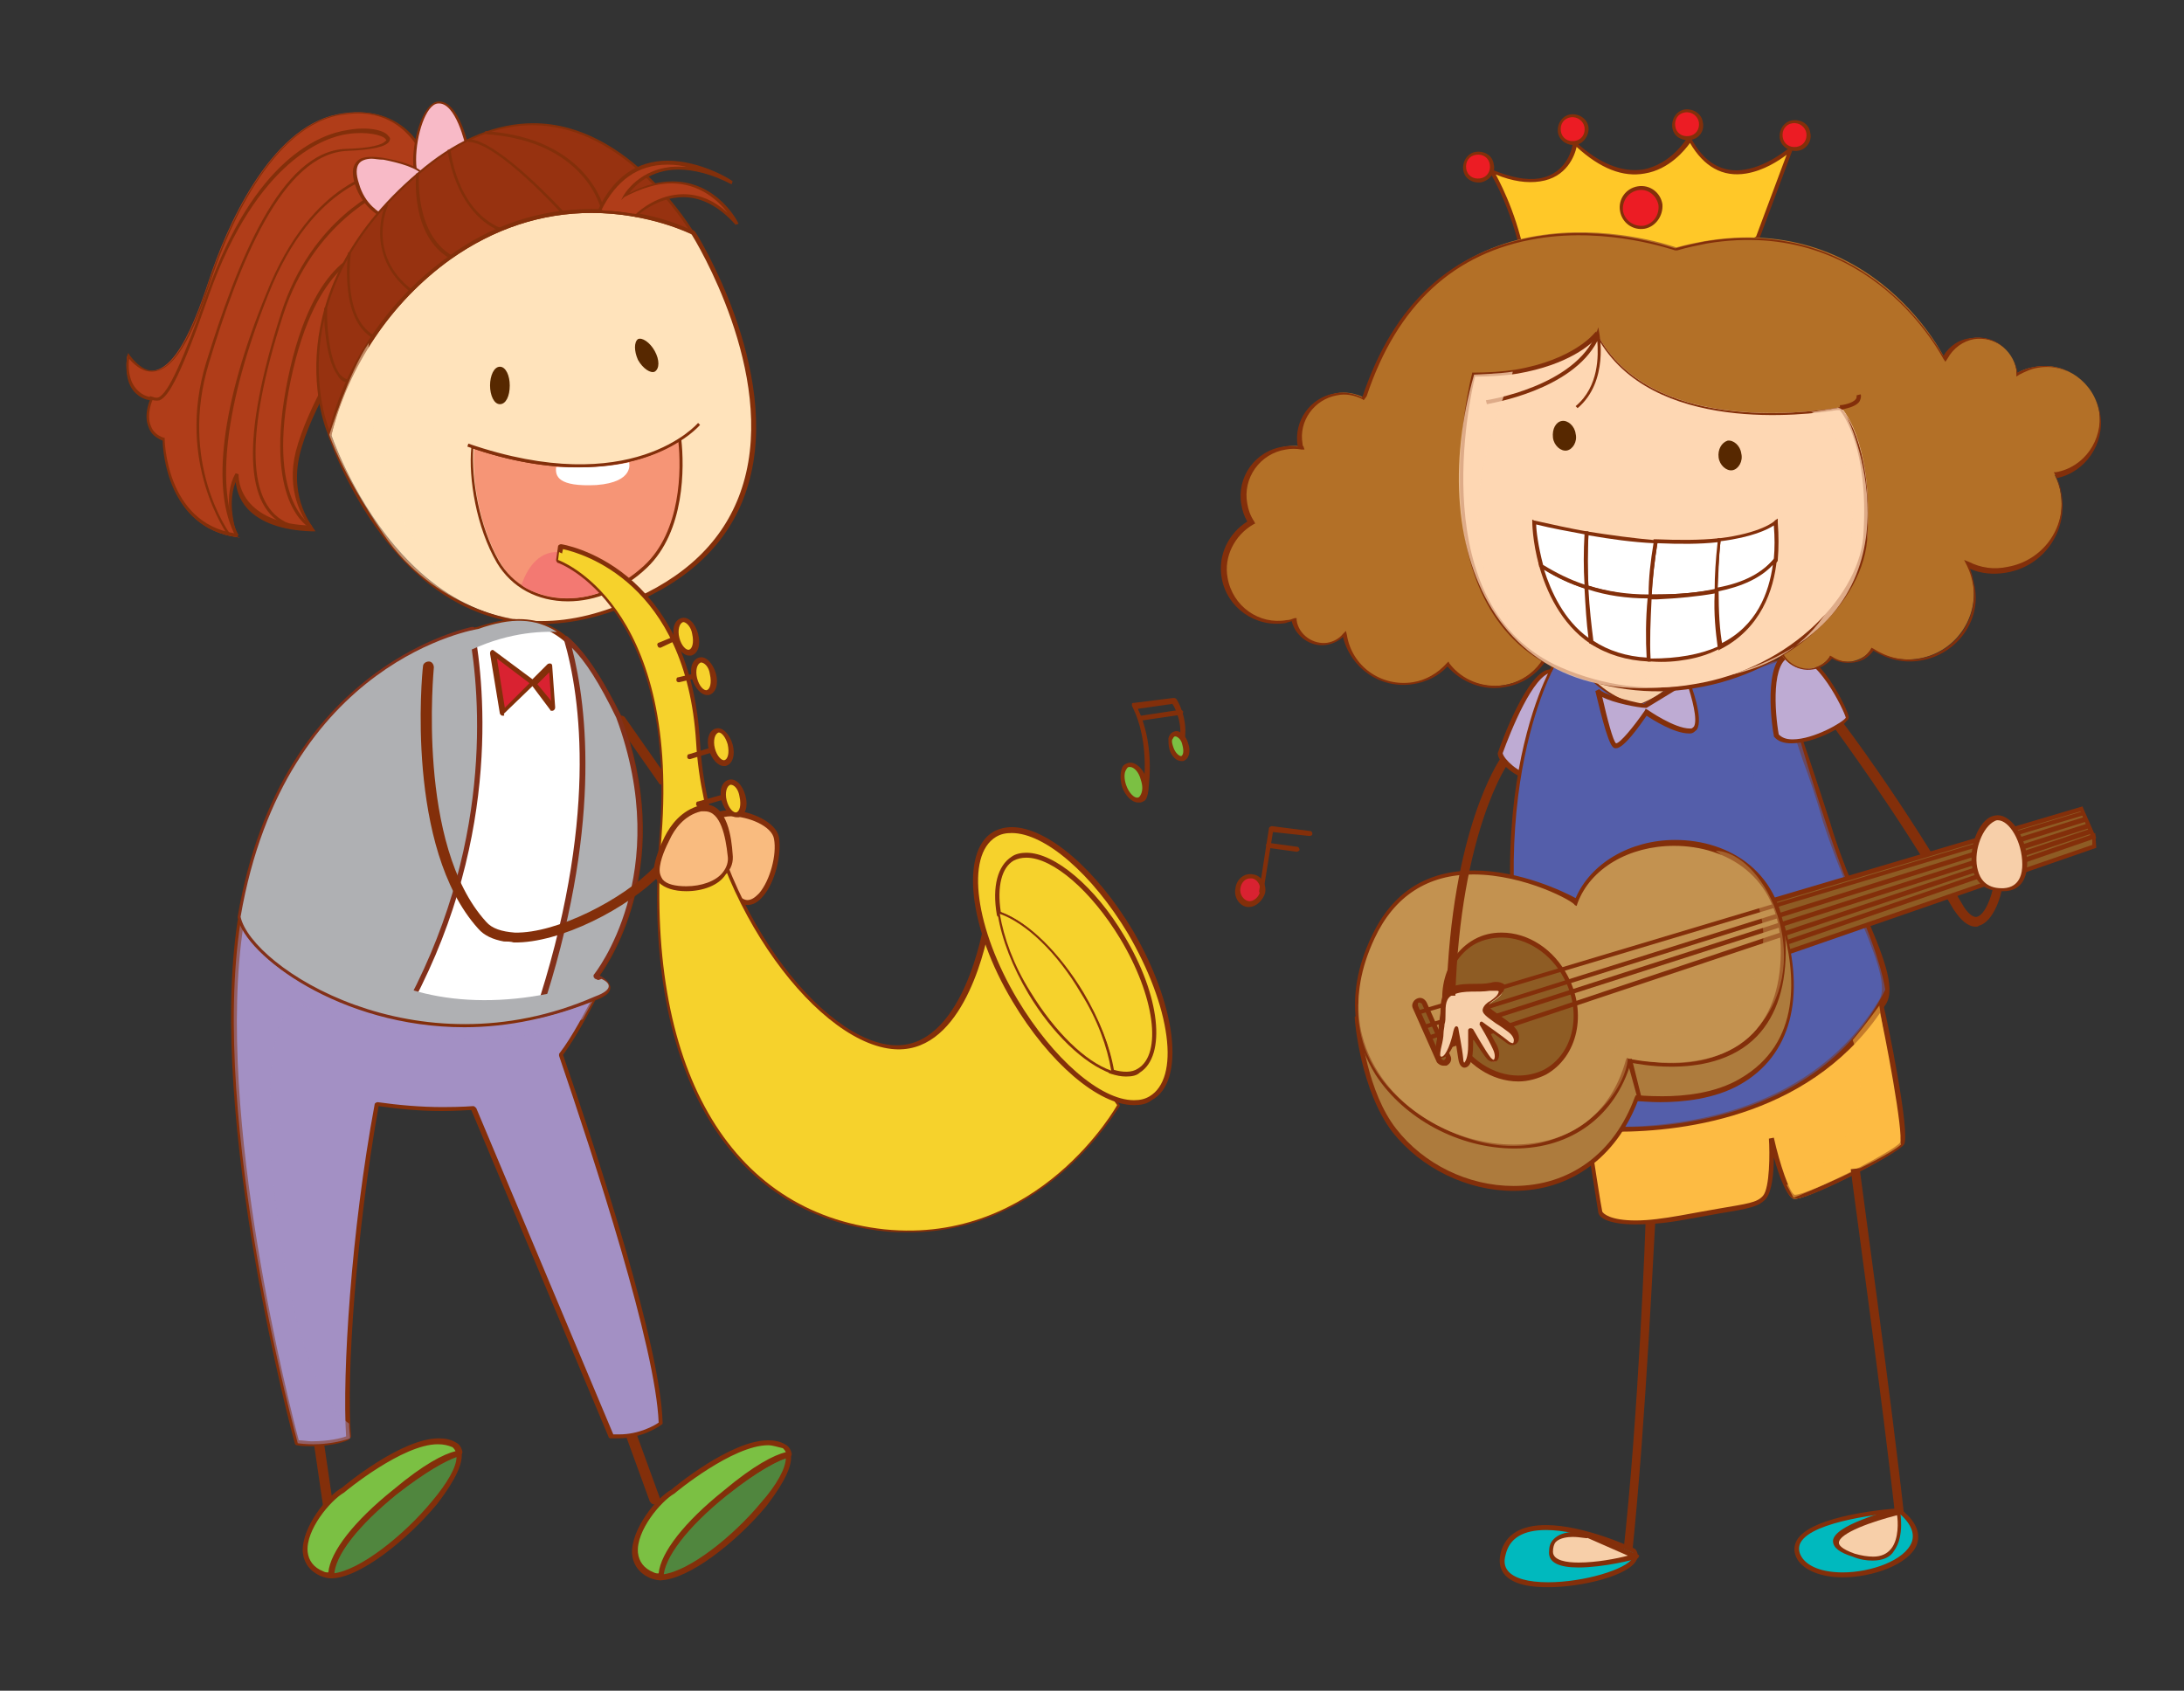 <?xml version="1.0" encoding="UTF-8"?> <svg xmlns="http://www.w3.org/2000/svg" xmlns:xlink="http://www.w3.org/1999/xlink" version="1.1" id="Слой_1" x="0px" y="0px" viewBox="0 0 221.5 171.5" style="enable-background:new 0 0 221.5 171.5;" xml:space="preserve"><rect x="0" y="0" width="221.5" height="171.5" fill="#333333" stroke="none"/> <style type="text/css"> .st0{fill:#B03D19;} .st1{fill:#832F0A;} .st2{fill:#F8BAC7;} .st3{fill:#FFE3BB;} .st4{fill:#973210;} .st5{fill:#572800;} .st6{fill:#F69576;} .st7{fill:#F37972;} .st8{fill:#FFFFFF;} .st9{opacity:0.5;} .st10{fill:#50863E;} .st11{fill:#7BC043;} .st12{fill:#A390C4;} .st13{opacity:0.49;} .st14{fill:#F9BB7F;} .st15{fill:#D92231;} .st16{fill:#AFB0B3;} .st17{fill:#82301A;} .st18{fill:#F6D22C;} .st19{fill:#BEABD3;} .st20{fill:#FDBB43;} .st21{fill:#545EAA;} .st22{fill:#F7CFA9;} .st23{opacity:0.55;} .st24{fill:#00B9BE;} .st25{fill:#8E5C24;} .st26{fill:#AD7B3D;} .st27{fill:#C39250;} .st28{fill:#FFC828;} .st29{fill:#EC1C24;} .st30{fill:#B37027;} .st31{fill:#FED7B3;} .st32{opacity:0.74;} </style> <g> <g> <g> <g> <g> <path class="st0" d="M43,16c0,0-1.9-5.8-8.8-4.4c-6.9,1.4-11.3,11.6-13,16.8c-1.7,5.1-4.5,12.4-8.3,7.7c0,0-0.7,3.9,2.4,4.4 c0,0-1.4,3.1,1.3,4.2c0,0,0,8.8,7.5,9.8c0,0-1.5-3.8,0-6.3c0,0-0.4,5.2,7.6,5.4c0,0-2.7-2.9-1.5-7.6c1.2-4.7,5.2-10.9,5.2-10.9 S45,21.3,43,16z"></path> </g> <g> <path class="st1" d="M24.3,54.5l-0.2,0c-7.1-0.9-7.6-8.8-7.6-9.8c-0.7-0.3-1.2-0.7-1.4-1.3c-0.5-1.1-0.1-2.3,0.1-2.8 c-0.7-0.1-1.3-0.5-1.7-1c-1-1.3-0.6-3.4-0.6-3.5l0.1-0.3l0.2,0.3c0.8,1,1.5,1.5,2.3,1.5c2.5,0,4.4-5.2,5.7-9.1 c1.2-3.6,5.6-15.4,13.1-16.9c0.7-0.1,1.4-0.2,2.1-0.2c5.3,0,6.9,4.7,6.9,4.7c2,5.3-7.3,18.6-7.7,19.2c0,0.1-4.1,6.2-5.2,10.8 c-1.1,4.6,1.4,7.4,1.4,7.5l0.2,0.3l-0.4,0c-3-0.1-5.2-0.9-6.5-2.3c-0.9-1-1.1-2-1.2-2.7c-1,2.4,0.2,5.6,0.3,5.7L24.3,54.5 L24.3,54.5z M23.9,48l0.3,0.1c0,0-0.1,1.6,1.2,3c1.2,1.3,3.2,2.1,5.9,2.2c-0.6-0.8-2.3-3.5-1.3-7.5c1.2-4.7,5.2-10.9,5.3-10.9 c0.1-0.1,9.6-13.7,7.6-18.9c0,0-1.6-4.5-6.6-4.5c-0.6,0-1.3,0.1-2,0.2c-7.4,1.5-11.7,13.1-12.9,16.7c-1.3,4-3.3,9.3-6,9.3 c-0.8,0-1.5-0.4-2.3-1.3c-0.1,0.6-0.1,2,0.6,2.9c0.4,0.5,0.9,0.9,1.7,1l0.2,0l-0.1,0.2c0,0-0.7,1.5-0.2,2.7 c0.2,0.6,0.7,1,1.3,1.2l0.1,0v0.1c0,0.1,0.1,8.5,7.1,9.6C23.5,53.3,22.6,50.2,23.9,48L23.9,48z"></path> </g> </g> <g> <path class="st1" d="M31.5,53.6l0.1-0.3c0,0-4.7-2.5-2.1-14.8c2.6-12.3,7.9-12.8,7.9-12.8l0-0.3c-0.2,0-5.6,0.4-8.2,13 C26.6,51,31.3,53.5,31.5,53.6L31.5,53.6z"></path> </g> <g> <path class="st1" d="M29.2,53.4l0.1-0.3c-4.3-1.7-4.5-9-0.6-21.1c3.1-9.6,10.3-12.5,10.3-12.6L39,19.1c-0.1,0-7.4,3-10.5,12.7 C24.5,44.3,24.7,51.6,29.2,53.4L29.2,53.4z"></path> </g> <g> <path class="st1" d="M23.9,54.4l0.3-0.1c-2.4-4.5-1.4-13.4,3-24.4c4.6-11.7,11.9-12.3,12-12.3l0-0.3c-0.1,0-7.5,0.6-12.2,12.5 C22.4,41,21.4,49.8,23.9,54.4L23.9,54.4z"></path> </g> <g> <path class="st1" d="M23.1,54.3l0.2-0.2c-0.1-0.1-5.2-7.2-2.1-17.3c3-9.9,7.4-21.3,14.1-21.5c2.4-0.1,3.9-0.4,4.2-1 c0.1-0.2,0.1-0.3-0.1-0.5c-0.4-0.6-2.1-1-4.2-0.6c-2.7,0.4-9.4,2.9-14.2,16.5c-2.5,7-3.9,10.1-4.9,10.6c-0.3,0.1-0.5,0-0.8-0.1 l-0.1,0l-0.1,0.3l0.1,0c0.3,0.1,0.6,0.2,1,0.1c0.9-0.4,2.1-2.4,5-10.7c4.9-13.8,11.9-16,14-16.3c2-0.3,3.6,0.1,3.9,0.5 c0.1,0.1,0.1,0.2,0,0.2c-0.1,0.1-0.5,0.7-4,0.8C28.4,15.3,24,26.8,20.9,36.8C17.8,47,23.1,54.2,23.1,54.3L23.1,54.3z"></path> </g> </g> <g> <g> <g> <path class="st2" d="M47.5,15.3c0,0-1-5.1-3.1-4.9c-2.1,0.2-3.4,8-1.4,8.2C45,18.8,47.5,15.3,47.5,15.3z"></path> </g> <g> <path class="st1" d="M43.2,18.8c-0.1,0-0.1,0-0.2,0c-0.7-0.1-1.1-1-1.1-2.5c0-2.3,1-5.8,2.5-6c2.2-0.2,3.2,4.8,3.2,5l0,0.1 l0,0.1C47.5,15.5,45.2,18.8,43.2,18.8L43.2,18.8z M47.3,15.2c-0.1-0.6-1.1-4.9-2.9-4.7c-1.2,0.1-2.2,3.2-2.2,5.7 c0,1.3,0.3,2.1,0.8,2.2C44.8,18.7,47,15.7,47.3,15.2L47.3,15.2z"></path> </g> </g> <g> <g> <path class="st2" d="M38.8,21.9c0,0-1.9-0.8-2.6-3.3c-0.7-2.5,0.7-2.9,2.6-2.5c1.9,0.4,4.7,1.1,4.4,2.5 C42.9,20.1,38.8,21.9,38.8,21.9z"></path> </g> <g> <path class="st1" d="M38.8,22.1L38.8,22.1c-0.1-0.1-2-0.9-2.8-3.4c-0.3-1-0.3-1.7,0.1-2.2c0.4-0.6,1.3-0.7,2.7-0.5 c1.7,0.3,3.7,0.8,4.3,1.8c0.2,0.3,0.2,0.6,0.2,0.9C43,20.2,39.1,22,38.8,22.1L38.8,22.1L38.8,22.1z M37.7,16.1 c-0.6,0-1.1,0.2-1.3,0.5c-0.3,0.4-0.3,1.1,0,2c0.6,2.2,2.2,3,2.5,3.2c0.5-0.2,3.9-1.9,4.2-3.2c0.1-0.2,0-0.5-0.1-0.7 c-0.6-0.9-2.6-1.4-4.1-1.7C38.4,16.2,38,16.1,37.7,16.1L37.7,16.1z"></path> </g> </g> </g> <g> <g> <g> <path class="st3" d="M45.7,26.1c12.3-8.8,24.6-2.6,24.6-2.6s17,26.7-5.5,37.2c-21,9.7-30.1-13.5-31.2-16.6 C34.8,38.3,38.5,31.3,45.7,26.1z"></path> </g> <g> <path class="st1" d="M54.9,63.3c-14.1,0-20.5-15.9-21.6-19.1l0,0l0-0.1C35,37,39.4,30.4,45.6,26c4.4-3.2,9.2-4.8,14.5-4.8 c6,0,10.3,2.2,10.3,2.2l0.1,0.1c0.1,0.1,8.8,14,5.4,25.6c-1.5,5.2-5.2,9.2-11,11.8C61.4,62.5,58.1,63.3,54.9,63.3 C54.9,63.3,54.9,63.3,54.9,63.3L54.9,63.3z M70.1,23.7c-0.5-0.2-4.5-2.1-10.1-2.1c-5.1,0-9.9,1.6-14.3,4.7 c-6,4.3-10.4,10.9-12.1,17.9c1.2,3.3,7.5,18.8,21.3,18.8c3.1,0,6.3-0.8,9.7-2.4c5.7-2.6,9.3-6.5,10.8-11.6 C78.7,37.8,70.6,24.5,70.1,23.7L70.1,23.7z"></path> </g> </g> <g> <g> <path class="st4" d="M43.2,17c15.9-12.9,27,6.6,27,6.6s-12.3-6.3-24.6,2.6c-7.2,5.2-10.8,12.2-12.2,18 c-0.1-0.2-0.1-0.3-0.1-0.3S27.3,29.9,43.2,17z"></path> </g> <g> <path class="st1" d="M33.5,44.7l-0.2-0.5c-0.1-0.2-0.1-0.3-0.1-0.3c-0.1-0.2-5.9-14.2,9.9-27c3.6-2.9,7.3-4.4,11-4.4 c9.8,0,16.2,11,16.3,11.1l0.2,0.4l-0.4-0.2c0,0-4.3-2.2-10.2-2.2c-5.1,0-9.9,1.6-14.3,4.7c-6.1,4.4-10.5,10.9-12.1,17.9 L33.5,44.7L33.5,44.7z M60,21.2c4.8,0,8.6,1.4,9.8,2c-1.3-2-7.2-10.5-15.8-10.5c-3.6,0-7.2,1.5-10.8,4.4 c-14.8,12-10.4,25.1-9.8,26.5c1.7-6.9,6.1-13.3,12.1-17.6C49.9,22.8,54.8,21.2,60,21.2L60,21.2z"></path> </g> </g> </g> <g> <g> <path class="st1" d="M61,21.4l0.3-0.1c0-0.1-1.6-7.3-12.1-8l0,0.3C59.5,14.3,61,21.3,61,21.4L61,21.4z"></path> </g> <g> <path class="st1" d="M57,21.7l0.2-0.2c-0.3-0.3-6.7-7.3-9.7-7.4l0,0.3C50.4,14.4,56.9,21.6,57,21.7L57,21.7z"></path> </g> <g> <path class="st1" d="M50.6,23.4l0.1-0.3c-4.4-1.9-5-7.8-5-7.9l-0.3,0C45.4,15.3,46.1,21.4,50.6,23.4L50.6,23.4z"></path> </g> <g> <path class="st1" d="M45.6,26.2l0.2-0.3c-3.8-2.3-3.3-8.2-3.3-8.3l-0.3,0C42.2,17.8,41.6,23.9,45.6,26.2L45.6,26.2z"></path> </g> <g> <path class="st1" d="M41.6,29.6l0.2-0.2c-4.7-3.6-2.5-8.6-2.4-8.6l-0.3-0.1C39.1,20.7,36.8,25.8,41.6,29.6L41.6,29.6z"></path> </g> <g> <path class="st1" d="M37.8,34.3l0.1-0.3c-3.3-1.9-2.3-8.4-2.3-8.4l-0.3,0C35.3,25.9,34.4,32.3,37.8,34.3L37.8,34.3z"></path> </g> <g> <path class="st1" d="M35.4,38.8l0-0.3c-0.3,0-0.6-0.2-0.9-0.5c-1.3-1.6-1.4-6.3-1.3-6.7l-0.3-0.1c-0.1,0.3,0,5.1,1.3,6.8 C34.5,38.6,34.9,38.8,35.4,38.8L35.4,38.8z"></path> </g> </g> <g> <g> <path class="st0" d="M64.6,21.8c0,0,5.1-4.8,10.2,0.9c0,0-3.4-7.1-11.4-2.8c0,0,2.9-5.6,10.9-1.4c0,0-9.3-6.1-13.4,2.7 c0,0-0.1,0.2,0.8,0.2C62.8,21.4,64.6,21.8,64.6,21.8z"></path> </g> <g> <path class="st1" d="M74.6,22.8C73,21,71.2,20,69.3,20c-2.7,0-4.7,1.9-4.7,1.9L64.6,22l-0.1,0c0,0-1.7-0.4-2.8-0.4h-0.1 c-0.5,0-0.8-0.1-0.9-0.2c0-0.1,0-0.2,0-0.2c1.5-3.2,3.9-4.9,7-4.9c3.4,0,6.6,2,6.6,2.1l-0.1,0.3c-1.9-1-3.8-1.5-5.4-1.5 c-2.8,0-4.4,1.6-5,2.4c1.5-0.8,3-1.2,4.4-1.2c4.6,0,6.7,4.2,6.7,4.3L74.6,22.8L74.6,22.8z M69.3,19.7c1.6,0,3.1,0.6,4.5,1.9 c-0.9-1.2-2.8-3-5.7-3c-1.5,0-3.1,0.5-4.8,1.4L63,20.3l0.2-0.4c0,0,1.6-3,5.6-3c0.3,0,0.7,0,1.1,0.1c-0.7-0.2-1.4-0.3-2.2-0.3 c-3,0-5.2,1.6-6.7,4.6c0.1,0,0.2,0.1,0.6,0.1h0.1c1,0,2.5,0.3,2.8,0.3C64.9,21.3,66.8,19.7,69.3,19.7L69.3,19.7z"></path> </g> </g> <g> <path class="st5" d="M49.7,39.1c0,1,0.4,1.9,1,1.9s1-0.8,1-1.9c0-1-0.4-1.9-1-1.9S49.7,38.1,49.7,39.1z"></path> </g> <g> <path class="st5" d="M64.7,36.5c0.5,0.9,1.3,1.4,1.7,1.2c0.5-0.3,0.5-1.2,0-2.1c-0.5-0.9-1.3-1.4-1.7-1.2 C64.3,34.7,64.3,35.6,64.7,36.5z"></path> </g> <g> <g> <path class="st6" d="M69,44.6c0.3,2.9,0.4,9.3-3.4,12.9c-5.1,4.8-12.1,4.4-14.9-0.5c-2-3.4-2.9-8.3-2.6-11.6 C59.4,49.2,66,46.5,69,44.6z"></path> </g> <g> <path class="st1" d="M57.6,61c-3.1,0-5.7-1.4-7.2-3.9c-2.1-3.6-2.9-8.6-2.6-11.7l0-0.2l0.2,0.1c3.9,1.3,7.5,1.9,10.8,1.9 c5,0,8.3-1.5,10.1-2.7l0.2-0.1l0,0.2c0.3,2.7,0.4,9.3-3.5,13C63.3,59.8,60.4,61,57.6,61L57.6,61z M68.8,44.8 c-1.9,1.2-5.2,2.6-10.1,2.6c-3.3,0-6.9-0.6-10.7-1.9c-0.2,3.1,0.6,7.9,2.6,11.4c1.4,2.4,3.9,3.8,6.9,3.8c2.8,0,5.5-1.2,7.8-3.3 C69.1,53.9,69.1,47.6,68.8,44.8L68.8,44.8z"></path> </g> </g> <g> <path class="st7" d="M56.6,56c-2.7-0.1-3.6,3.1-3.7,3.3c-0.1,0.2,4.2,2.8,9.1,0.3C62,59.7,62,56.3,56.6,56z"></path> </g> <g> <path class="st8" d="M63.8,46.9c0,0,0.6,2-3.3,2.3c-3.9,0.2-4.2-0.9-4.1-1.8C56.4,47.3,60.2,47.7,63.8,46.9z"></path> </g> <g> <path class="st1" d="M58.8,47.4c8.6,0,12.2-4.3,12.2-4.3l-0.2-0.2c-0.1,0.1-6.7,7.8-23.3,2.1l-0.1,0.3 C51.9,46.9,55.7,47.4,58.8,47.4L58.8,47.4z"></path> </g> <g class="st9"> <path class="st3" d="M37.4,34.8c0,0-2,22.1,15.1,28.1c0,0-8.5-1.1-13.6-8.7c-4.4-6.5-5.5-10.1-5.5-10.1S35.4,37.7,37.4,34.8z"></path> </g> </g> <g> <g> <g> <g> <path class="st1" d="M33.2,153.4c-0.2,0-0.4-0.2-0.4-0.4l-1.2-8.2c0-0.3,0.2-0.6,0.4-0.6c0.3,0,0.6,0.2,0.6,0.4l1.2,8.2 c0,0.3-0.2,0.6-0.4,0.6C33.3,153.4,33.2,153.4,33.2,153.4L33.2,153.4z"></path> </g> <g> <path class="st1" d="M66.3,152.6c-0.2,0-0.3-0.2-0.4-0.3l-2.8-7.7c-0.1-0.3,0-0.6,0.3-0.7c0.3-0.1,0.6,0,0.7,0.3l2.8,7.7 c0.1,0.3,0,0.6-0.3,0.7C66.4,152.6,66.3,152.6,66.3,152.6L66.3,152.6z"></path> </g> </g> <g> <g> <path class="st10" d="M40,151.4c-4.1,3.3-6.5,6.5-6.5,8.5c4.3,0,13.6-9.3,12.9-12.5C45.4,147.7,43.4,148.7,40,151.4z"></path> <path class="st1" d="M33.6,160.1c-0.1,0-0.3-0.1-0.3-0.3c0-2.1,2.4-5.3,6.6-8.7c3.4-2.8,5.4-3.7,6.6-4c0.1,0,0.1,0,0.2,0 c0.1,0,0.1,0.1,0.1,0.2c0.3,1.5-1.5,4-2.5,5.3C41.2,156.3,36.4,160.1,33.6,160.1C33.6,160.1,33.6,160.1,33.6,160.1z M46.3,147.8c-1.1,0.4-3,1.4-6.1,3.8c-3.8,3.1-6.2,6.1-6.4,8c2.7-0.3,7.2-3.9,10-7.3C45.4,150.4,46.3,148.8,46.3,147.8z"></path> </g> <g> <path class="st11" d="M46,146.6c-3.4-2-11.2,4.6-11.2,4.6c-1.9,1.1-6.2,6.8-2.1,8.5c0.3,0.1,0.6,0.2,0.9,0.2 c0-1.9,2.4-5.2,6.5-8.5c3.3-2.7,5.3-3.7,6.5-4C46.4,147.1,46.3,146.8,46,146.6z"></path> <path class="st1" d="M33.6,160.1c-0.4,0-0.7-0.1-1-0.2c-1.2-0.5-1.8-1.4-1.9-2.5c-0.1-2.5,2.5-5.7,4-6.5c0.2-0.2,6-5,9.8-5 c0.6,0,1.2,0.1,1.7,0.4c0.4,0.2,0.6,0.5,0.7,1c0,0.1-0.1,0.3-0.2,0.3c-1.1,0.3-3,1.2-6.4,3.9c-4,3.2-6.4,6.4-6.4,8.3 c0,0.1,0,0.1-0.1,0.2C33.7,160.1,33.6,160.1,33.6,160.1L33.6,160.1z M44.4,146.5c-3.6,0-9.4,4.8-9.5,4.9 c-1.4,0.8-3.9,3.8-3.7,6c0.1,0.9,0.6,1.6,1.6,2c0.2,0.1,0.3,0.1,0.5,0.1c0.2-2.1,2.6-5.2,6.6-8.4c3.1-2.6,5.1-3.6,6.3-3.9 c-0.1-0.2-0.2-0.3-0.3-0.4C45.4,146.6,45,146.5,44.4,146.5z"></path> </g> </g> <g> <g> <path class="st10" d="M73.5,151.5c-4.1,3.3-6.5,6.5-6.5,8.5c4.3,0,13.6-9.3,12.9-12.5C78.8,147.8,76.8,148.8,73.5,151.5z"></path> <path class="st1" d="M67,160.3c-0.1,0-0.3-0.1-0.3-0.3c0-2.1,2.4-5.3,6.6-8.7c3.4-2.8,5.4-3.7,6.6-4c0.1,0,0.1,0,0.2,0 c0.1,0,0.1,0.1,0.1,0.2c0.3,1.5-1.5,4-2.5,5.3C74.7,156.4,69.9,160.2,67,160.3C67,160.3,67,160.3,67,160.3z M79.7,147.9 c-1.1,0.4-3,1.4-6.1,3.8c-3.8,3.1-6.2,6.1-6.4,8c2.7-0.3,7.2-3.9,10-7.3C78.8,150.6,79.7,148.9,79.7,147.9z"></path> </g> <g> <path class="st11" d="M79.4,146.8c-3.4-2-11.2,4.6-11.2,4.6c-2,1.1-6.2,6.8-2.1,8.5c0.3,0.1,0.6,0.2,0.9,0.2 c0-1.9,2.4-5.2,6.5-8.5c3.3-2.7,5.3-3.7,6.5-4C79.9,147.2,79.7,146.9,79.4,146.8z"></path> <path class="st1" d="M67,160.3c-0.4,0-0.7-0.1-1-0.2c-1.2-0.5-1.8-1.4-1.9-2.5c-0.1-2.5,2.5-5.7,4-6.5c0.2-0.2,6-5,9.8-5 c0.6,0,1.2,0.1,1.7,0.4c0.4,0.2,0.6,0.5,0.7,1c0,0.1-0.1,0.3-0.2,0.3c-1.1,0.3-3,1.2-6.4,3.9c-4,3.2-6.4,6.4-6.4,8.3 c0,0.1,0,0.1-0.1,0.2C67.2,160.2,67.1,160.3,67,160.3z M77.9,146.6c-3.6,0-9.4,4.8-9.5,4.9c-1.4,0.8-3.9,3.8-3.7,6 c0.1,0.9,0.6,1.6,1.6,2c0.2,0.1,0.3,0.1,0.5,0.1c0.2-2.1,2.6-5.2,6.6-8.4c3.1-2.6,5.1-3.6,6.3-3.9c-0.1-0.2-0.2-0.3-0.3-0.4 C78.9,146.8,78.4,146.6,77.9,146.6z"></path> </g> </g> </g> <g> <path class="st12" d="M60.3,101.1c0,0-1.7,3.6-3.4,5.8c3.8,11,9.9,29.8,10.1,37.4c0,0-2.1,1.6-5,1.3l-14-33.2 c0,0-4.3,0.5-9.8-0.4c-2.4,13-3.3,27.8-2.8,33.8c0,0-2.3,0.8-5.3,0.5c0,0-8.9-32.4-5.8-52.9L60.3,101.1z"></path> <path class="st1" d="M31.6,146.7c-0.5,0-1,0-1.5-0.1c-0.1,0-0.2-0.1-0.2-0.2c-0.1-0.3-8.9-32.7-5.8-53c0-0.1,0.1-0.1,0.1-0.2 c0.1,0,0.1-0.1,0.2,0l35.9,7.7c0.1,0,0.1,0.1,0.2,0.1c0,0.1,0,0.2,0,0.2c0,0-1.7,3.5-3.4,5.8c3.7,10.7,9.9,29.6,10.1,37.3 c0,0.1,0,0.2-0.1,0.2c-0.1,0.1-1.9,1.4-4.4,1.4c-0.3,0-0.5,0-0.8,0c-0.1,0-0.2-0.1-0.2-0.2l-13.9-33.1c-0.4,0-1.5,0.1-3,0.1 c-2.2,0-4.3-0.2-6.4-0.5c-2.3,12.9-3.3,27.4-2.8,33.5c0,0.1-0.1,0.2-0.2,0.3C35.4,146.1,33.9,146.7,31.6,146.7z M30.3,146.1 c0.4,0,0.9,0.1,1.3,0.1c1.7,0,3-0.3,3.5-0.5c-0.4-6.3,0.5-20.8,2.9-33.7c0-0.1,0.2-0.2,0.3-0.2c2.1,0.3,4.4,0.5,6.6,0.5 c1.9,0,3.1-0.1,3.1-0.1c0.1,0,0.2,0.1,0.3,0.2l13.9,33.1c0.2,0,0.4,0,0.6,0c2,0,3.6-0.9,4-1.2c-0.3-7.7-6.5-26.6-10.1-37.2 c0-0.1,0-0.2,0-0.2c1.4-1.8,2.8-4.6,3.3-5.5l-35.3-7.6C21.7,113.2,29.6,143.5,30.3,146.1z"></path> </g> <g class="st13"> <g> <path class="st12" d="M30.7,102c16,5.3,24.7,3,28.4,1.4c0.7-1.3,1.2-2.2,1.2-2.2l-35.9-7.7c-3.2,20.5,5.8,52.9,5.8,52.9 c3,0.4,5.3-0.5,5.3-0.5c0-0.4-0.1-0.9-0.1-1.5C27.5,139.1,24.5,99.8,30.7,102z"></path> </g> </g> <g> <path class="st1" d="M67.1,79.6c-0.1,0-0.3-0.1-0.3-0.2l-4.2-6c-0.2-0.2-0.1-0.6,0.1-0.7c0.2-0.2,0.6-0.1,0.7,0.1l4.2,6 c0.2,0.2,0.1,0.6-0.1,0.7C67.4,79.6,67.3,79.7,67.1,79.6L67.1,79.6z"></path> </g> <g> <path class="st8" d="M48.4,63.8c0,0-19.6,3-24.1,29.2c1.1,5.1,17.8,16,35.9,8.1c3.2-1.1,0.2-2.1,0.2-2.1s8.4-10.2,2.3-26.4 C58.6,64.4,55.4,61.4,48.4,63.8z"></path> <path class="st1" d="M47.1,104.2C47.1,104.2,47.1,104.2,47.1,104.2c-12.6,0-22.2-7.3-23-11.1c0,0,0-0.1,0-0.1 c4.4-26.1,24.1-29.4,24.3-29.4c1.5-0.5,2.9-0.8,4.2-0.8c4.6,0,7.3,3.6,10.4,9.8c5.5,14.7-0.9,24.6-2.2,26.4 c0.4,0.2,1.1,0.6,1.1,1.2c0,0.5-0.5,0.9-1.6,1.3C56.1,103.2,51.6,104.2,47.1,104.2z M24.7,93c0.9,3.7,10.2,10.6,22.5,10.6 c0,0,0,0,0,0c4.5,0,8.8-0.9,13-2.7c1-0.3,1.3-0.6,1.3-0.8c0-0.3-0.6-0.6-1.1-0.8c-0.1,0-0.1-0.1-0.2-0.2c0-0.1,0-0.2,0-0.2 c0.1-0.1,8.2-10.2,2.3-26.1c-3-6-5.6-9.5-9.9-9.5c-1.2,0-2.5,0.3-4.1,0.8C48.3,64.1,29,67.3,24.7,93z"></path> </g> <g> <path class="st14" d="M72.9,82.7c1.8-0.8,5.6,0.6,5.9,2.3c0.5,2.7-1.5,7.7-3.7,6.3c-1.7-1.1-3.7-5.7-3-7.7 C72.2,83.2,72.5,82.9,72.9,82.7z"></path> <path class="st1" d="M75.8,91.8c-0.3,0-0.6-0.1-0.9-0.3c-1.8-1.2-3.8-5.8-3.1-8c0.1-0.5,0.5-0.8,1-1.1c0.4-0.2,0.8-0.2,1.3-0.2 c2,0,4.6,1.2,4.9,2.7c0.3,1.8-0.4,4.6-1.6,6C76.9,91.5,76.4,91.8,75.8,91.8z M74.1,82.8c-0.4,0-0.8,0.1-1.1,0.2 c-0.4,0.2-0.6,0.4-0.7,0.7c-0.6,2,1.3,6.3,2.9,7.4c0.2,0.1,0.4,0.2,0.6,0.2c0.5,0,0.9-0.4,1.2-0.7c1.1-1.3,1.8-3.9,1.5-5.5 C78.3,83.8,75.9,82.8,74.1,82.8z"></path> </g> <g> <polygon class="st15" points="54,69.2 50.1,66.2 51,72.3 55.9,67.6 56.2,71.9 "></polygon> <path class="st1" d="M51,72.6C51,72.6,51,72.6,51,72.6c-0.2,0-0.2-0.1-0.3-0.2l-1-6.1c0-0.1,0-0.2,0.1-0.3c0.1-0.1,0.2-0.1,0.3,0 l3.9,2.9l1.5-1.5c0.1-0.1,0.2-0.1,0.3-0.1c0.1,0,0.2,0.1,0.2,0.2l0.3,4.2c0,0,0,0.1,0,0.1c0,0.1-0.1,0.3-0.3,0.3 c-0.1,0-0.2,0-0.2-0.1l-1.8-2.4l-2.9,2.8C51.2,72.6,51.1,72.6,51,72.6z M50.4,66.8l0.8,5l2.5-2.5L50.4,66.8z M54.5,69.4l1.4,1.7 l-0.2-2.9L54.5,69.4z"></path> </g> <g> <g> <path class="st16" d="M47.7,63.9c-3.5,0.8-19.4,5.8-23.4,29.1c0.7,3.1,7.2,8.4,16.3,10.3C50.3,86.2,48.9,70.5,47.7,63.9z"></path> <path class="st17" d="M40.7,103.5C40.6,103.5,40.6,103.5,40.7,103.5c-8.8-1.8-15.8-6.9-16.5-10.5c0,0,0-0.1,0-0.1 c4-23.5,20.3-28.5,23.6-29.3c0.1,0,0.1,0,0.2,0c0.1,0,0.1,0.1,0.1,0.2c1.1,6.1,2.7,22.2-7.1,39.5 C40.8,103.4,40.7,103.5,40.7,103.5z M24.7,93c0.7,3,7,8.1,15.9,10c9.5-16.9,8.1-32.5,7-38.7C43.8,65.2,28.5,70.4,24.7,93z"></path> </g> <g> <path class="st16" d="M60.4,99c0,0,8.4-10.2,2.3-26.4c-1.8-3.6-3.4-6.2-5.3-7.8c1.6,5.7,3.6,18.5-3,38.2 c1.9-0.4,3.8-1.1,5.8-1.9C63.5,100,60.4,99,60.4,99z"></path> <path class="st17" d="M54.5,103.3c-0.1,0-0.1,0-0.2-0.1c-0.1-0.1-0.1-0.2-0.1-0.3c6.5-19.5,4.7-32.2,3-38c0-0.1,0-0.2,0.1-0.3 c0.1-0.1,0.2-0.1,0.3,0c1.7,1.5,3.3,3.9,5.3,7.9c5.5,14.7-0.9,24.6-2.2,26.4c0.4,0.2,1.1,0.6,1.1,1.2c0,0.5-0.5,0.9-1.6,1.3 C58.5,102.2,56.6,102.8,54.5,103.3C54.5,103.3,54.5,103.3,54.5,103.3z M58,65.7c1.6,6.2,3,18.6-3.1,37c1.8-0.5,3.6-1.1,5.3-1.8 c1-0.3,1.3-0.6,1.3-0.8c0-0.3-0.6-0.6-1.1-0.8c-0.1,0-0.1-0.1-0.2-0.2c0-0.1,0-0.2,0-0.2c0.1-0.1,8.2-10.2,2.3-26.1 C60.8,69.3,59.4,67.1,58,65.7z"></path> </g> </g> <g> <g> <path class="st16" d="M33.9,80.2c8-14.5,17.7-16.3,22.6-16.1c-2.2-1.4-4.6-1.5-8-0.3c0,0-19.6,3-24.1,29.2 c1.1,5.1,17.8,16,35.9,8.1c2.2-0.8,1.4-1.5,0.7-1.8C41.9,106.1,25.3,96,33.9,80.2z"></path> </g> </g> <g> <g> <path class="st18" d="M56.6,56.8c0,0,12.3,4.3,10.5,27.9c-1.8,23.6,6.9,38.3,22.6,40c15.7,1.6,23.6-12.6,23.6-12.6l-13.2-18.5 c0,0-2.1,13.5-9.8,12.6c-7.7-0.9-18.7-15.3-19.6-30.8c-1-18.2-13.9-19.9-13.9-19.9L56.6,56.8z"></path> <path class="st1" d="M92.2,125C92.2,125,92.2,125,92.2,125c-0.8,0-1.7,0-2.5-0.1c-16.1-1.7-24.7-16.7-22.8-40.2 c1.8-23.1-10.2-27.6-10.3-27.6c-0.1,0-0.2-0.2-0.2-0.3l0.2-1.4c0-0.1,0.2-0.2,0.3-0.2c0.1,0,13.1,2,14.1,20.2 c0.9,15.1,11.5,29.7,19.3,30.6c7.4,0.8,9.5-12.3,9.5-12.4c0-0.1,0.1-0.2,0.2-0.2c0.1,0,0.2,0,0.3,0.1l13.2,18.5 c0.1,0.1,0.1,0.2,0,0.3C113.4,112.3,106.2,125,92.2,125z M56.9,56.6c1.6,0.7,12.2,6.2,10.5,28.1c-1.8,23.2,6.6,38,22.4,39.7 c0.8,0.1,1.6,0.1,2.4,0.1c12.9,0,20-11.1,20.8-12.5l-12.7-17.8c-0.5,2.7-3,13-9.9,12.2c-8-0.9-18.9-15.7-19.8-31.1 C69.6,59,58.9,56.1,57.1,55.7L56.9,56.6z"></path> </g> <g> <g> <g> <g> <path class="st18" d="M73.4,80.8l-2.5,0.7L73.4,80.8z"></path> </g> <g> <path class="st1" d="M70.8,81.8c-0.1,0-0.2-0.1-0.2-0.2c0-0.1,0-0.3,0.2-0.3l2.5-0.7c0.1,0,0.3,0,0.3,0.2 c0,0.1,0,0.3-0.2,0.3L71,81.8C70.9,81.9,70.9,81.9,70.8,81.8L70.8,81.8z"></path> </g> </g> <g> <g> <path class="st18" d="M72.2,76l-2.3,0.7L72.2,76z"></path> </g> <g> <path class="st1" d="M69.9,77c-0.1,0-0.2-0.1-0.2-0.2c0-0.1,0-0.3,0.2-0.3l2.3-0.7c0.1,0,0.3,0,0.3,0.2c0,0.1,0,0.3-0.2,0.3 L70,77C69.9,77,69.9,77,69.9,77L69.9,77z"></path> </g> </g> <g> <g> <path class="st18" d="M70.5,68.5l-1.7,0.4L70.5,68.5z"></path> </g> <g> <path class="st1" d="M68.8,69.2c-0.1,0-0.2-0.1-0.2-0.2c0-0.1,0-0.3,0.2-0.3l1.7-0.4c0.1,0,0.3,0,0.3,0.2 c0,0.1,0,0.3-0.2,0.3l-1.7,0.4C68.9,69.2,68.9,69.2,68.8,69.2L68.8,69.2z"></path> </g> </g> <g> <g> <path class="st18" d="M68.6,64.8l-1.7,0.7L68.6,64.8z"></path> </g> <g> <path class="st1" d="M66.9,65.7c-0.1,0-0.2-0.1-0.2-0.2c-0.1-0.1,0-0.3,0.1-0.3l1.7-0.7c0.1-0.1,0.3,0,0.3,0.1 c0.1,0.1,0,0.3-0.1,0.3L67,65.7C67,65.7,67,65.7,66.9,65.7L66.9,65.7z"></path> </g> </g> </g> <g> <g> <path class="st18" d="M74.1,75.5c0.2,0.9,0,1.8-0.5,1.9c-0.5,0.1-1.1-0.5-1.4-1.4c-0.2-0.9,0-1.8,0.5-1.9 C73.3,74,73.9,74.6,74.1,75.5z"></path> <path class="st1" d="M73.4,77.7c-0.6,0-1.2-0.7-1.5-1.6c-0.3-1.1,0-2,0.7-2.2c0.7-0.2,1.4,0.6,1.7,1.6c0.3,1.1,0,2-0.7,2.2 C73.6,77.7,73.5,77.7,73.4,77.7z M72.9,74.3C72.9,74.3,72.8,74.4,72.9,74.3c-0.4,0.1-0.6,0.8-0.4,1.6c0.2,0.8,0.7,1.3,1,1.2 c0.3-0.1,0.5-0.7,0.3-1.6C73.6,74.8,73.2,74.3,72.9,74.3z"></path> </g> <g> <path class="st18" d="M75.4,80.8c0.2,0.9,0,1.8-0.5,1.9c-0.5,0.1-1.1-0.5-1.4-1.4c-0.2-0.9,0-1.8,0.5-1.9 C74.5,79.2,75.1,79.9,75.4,80.8z"></path> <path class="st1" d="M74.7,82.9c-0.6,0-1.2-0.7-1.5-1.6c-0.3-1.1,0-2,0.7-2.2c0.7-0.2,1.4,0.5,1.7,1.6c0.3,1.1,0,2-0.7,2.2 C74.8,82.9,74.8,82.9,74.7,82.9z M74.1,79.6C74.1,79.6,74.1,79.6,74.1,79.6c-0.4,0.1-0.6,0.8-0.4,1.6c0.2,0.8,0.7,1.3,1,1.2 c0.3-0.1,0.5-0.7,0.3-1.6C74.9,80.1,74.5,79.6,74.1,79.6z"></path> </g> <g> <path class="st18" d="M72.3,68.3c0.2,0.9,0,1.8-0.5,1.9c-0.5,0.1-1.1-0.5-1.4-1.4c-0.2-0.9,0-1.8,0.5-1.9 C71.5,66.8,72.1,67.4,72.3,68.3z"></path> <path class="st1" d="M71.7,70.5c-0.6,0-1.2-0.7-1.5-1.6c-0.3-1.1,0-2,0.7-2.2c0.7-0.2,1.4,0.6,1.7,1.6c0.3,1.1,0,2-0.7,2.2 C71.8,70.5,71.8,70.5,71.7,70.5z M71.1,67.2C71.1,67.2,71.1,67.2,71.1,67.2c-0.4,0.1-0.6,0.8-0.4,1.6c0.2,0.8,0.7,1.3,1,1.2 c0.3-0.1,0.5-0.7,0.3-1.6C71.9,67.6,71.4,67.2,71.1,67.2z"></path> </g> <g> <path class="st18" d="M70.5,64.3c0.2,0.9,0,1.8-0.5,1.9c-0.5,0.1-1.1-0.5-1.4-1.4c-0.2-0.9,0-1.8,0.5-1.9 C69.7,62.8,70.3,63.4,70.5,64.3z"></path> <path class="st1" d="M69.9,66.5c-0.6,0-1.2-0.7-1.5-1.6c-0.3-1.1,0-2,0.7-2.2c0.7-0.2,1.4,0.5,1.7,1.6c0.3,1.1,0,2-0.7,2.2 C70,66.5,69.9,66.5,69.9,66.5z M69.3,63.1C69.3,63.1,69.2,63.1,69.3,63.1c-0.4,0.1-0.6,0.8-0.4,1.6c0.2,0.8,0.7,1.3,1,1.2 c0.3-0.1,0.5-0.7,0.3-1.6C70.1,63.6,69.6,63.1,69.3,63.1z"></path> </g> </g> </g> <g> <g> <path class="st18" d="M89.9,119.1c-18.6-2-21.5-24.8-21.2-42.6c0.2-13.5-8-18.7-12-20.5l-0.1,0.8c0,0,12.3,4.3,10.5,27.9 c-1.8,23.6,6.9,38.3,22.6,40c15.7,1.6,23.6-12.6,23.6-12.6l-3.1-4.4C105.6,114,99,120,89.9,119.1z"></path> </g> </g> <g> <g> <path class="st18" d="M114.6,94.6c4.4,7.4,5.3,14.9,2.1,16.9c-3.2,1.9-9.4-2.5-13.8-9.9c-4.4-7.4-5.3-14.9-2.1-16.9 C104.1,82.8,110.2,87.2,114.6,94.6z"></path> <path class="st1" d="M115,112.1c-3.6,0-8.6-4.3-12.3-10.5c-4.5-7.5-5.3-15.2-2-17.2c0.5-0.3,1.2-0.5,1.9-0.5 c3.6,0,8.6,4.3,12.3,10.5c2.1,3.6,3.5,7.4,3.9,10.6c0.4,3.3-0.3,5.7-2,6.6C116.3,112,115.7,112.1,115,112.1z M102.6,84.5 c-0.6,0-1.1,0.1-1.6,0.4c-3.1,1.9-2.1,9.3,2.2,16.5c3.6,6,8.4,10.2,11.8,10.2c0.6,0,1.1-0.1,1.6-0.4c1.5-0.9,2.1-3.1,1.7-6.1 c-0.4-3.1-1.8-6.8-3.9-10.4C110.8,88.7,106,84.5,102.6,84.5z"></path> </g> <g> <g> <path class="st18" d="M113.9,95c-3.5-5.9-8.5-9.5-11.1-7.9c-1.4,0.8-1.8,2.9-1.4,5.6c2.6,0.9,5.7,3.9,8.2,8 c1.7,2.8,2.7,5.6,3.1,7.9c1.1,0.4,2.1,0.4,2.9-0.1C118.2,107,117.4,101,113.9,95z"></path> <path class="st1" d="M114.2,109.2L114.2,109.2c-0.5,0-1-0.1-1.6-0.3c-0.1,0-0.2-0.1-0.2-0.2c-0.4-2.4-1.5-5.2-3-7.8 c-2.4-4-5.4-7-8.1-7.9c-0.1,0-0.2-0.1-0.2-0.2c-0.5-2.9,0.1-5,1.5-5.9c0.4-0.3,1-0.4,1.5-0.4c2.9,0,7,3.5,9.9,8.4 c3.7,6.1,4.3,12.2,1.6,13.9C115.3,109.1,114.8,109.2,114.2,109.2z M112.9,108.5c1,0.3,1.9,0.3,2.5-0.1 c2.5-1.5,1.7-7.4-1.8-13.2c-2.9-4.8-6.8-8.2-9.5-8.2c-0.5,0-0.9,0.1-1.3,0.3c-1.2,0.7-1.7,2.6-1.3,5.2c2.7,1,5.8,4.1,8.2,8.1 C111.4,103.2,112.5,106,112.9,108.5z"></path> </g> <g> <path class="st18" d="M101.4,92.7c0.4,2.4,1.4,5.2,3.1,7.9c2.5,4.1,5.6,7.1,8.2,8c-0.4-2.4-1.4-5.2-3.1-7.9 C107.2,96.6,104,93.6,101.4,92.7z"></path> <path class="st1" d="M112.7,108.9C112.7,108.9,112.6,108.9,112.7,108.9c-2.8-1-6-4.1-8.4-8.1c-1.6-2.7-2.7-5.5-3.1-8 c0-0.1,0-0.2,0.1-0.2c0.1-0.1,0.2-0.1,0.3,0c2.7,0.9,5.9,4.1,8.3,8.1c1.6,2.7,2.7,5.5,3.1,8c0,0.1,0,0.2-0.1,0.2 C112.8,108.9,112.7,108.9,112.7,108.9z M101.8,93.1c0.4,2.3,1.5,4.9,2.9,7.4c2.2,3.7,5.1,6.7,7.6,7.7 c-0.4-2.3-1.5-4.9-2.9-7.4C107.2,97.1,104.3,94.2,101.8,93.1z"></path> </g> <g> <path class="st18" d="M101.4,92.7c0.4,2.4,1.4,5.2,3.1,7.9c2.5,4.1,5.6,7.1,8.2,8c-0.4-2.4-1.4-5.2-3.1-7.9 C107.2,96.6,104,93.6,101.4,92.7z"></path> </g> </g> </g> </g> <g> <g> <path class="st1" d="M51.1,95.5c-1.1-0.2-2-0.6-2.6-1.3c-7.4-8.2-5.7-25.9-5.6-26.6c0-0.3,0.3-0.5,0.6-0.5 c0.3,0,0.5,0.3,0.5,0.6c0,0.2-1.8,18,5.3,25.8c0.6,0.7,1.6,1,2.9,1.1c4.3,0.1,11-3.4,14.1-6.6c0.2-0.2,0.5-0.2,0.7,0 c0.2,0.2,0.2,0.5,0,0.7c-3.3,3.4-10.2,7-14.9,6.9C51.8,95.5,51.4,95.5,51.1,95.5L51.1,95.5z"></path> </g> <g> <path class="st14" d="M66.6,88.3c0.1-1.1,0.7-2.6,1-3.2c0.7-1.4,1.8-2.7,3.4-3c2.3-0.5,2.8,2.9,3,4.7 C74.6,90.7,66.5,91.3,66.6,88.3z"></path> <path class="st1" d="M69.6,90.4c-1.2,0-2.2-0.3-2.8-0.9c-0.3-0.3-0.5-0.8-0.5-1.3c0.1-1.1,0.7-2.5,1.1-3.3 c0.6-1.2,1.7-2.7,3.6-3.2c0.2,0,0.3-0.1,0.5-0.1c2.3,0,2.7,3.5,2.8,5c0.1,0.8-0.1,1.5-0.7,2.1C72.9,89.8,71.3,90.4,69.6,90.4z M71.5,82.3c-0.1,0-0.3,0-0.4,0c-1.7,0.4-2.7,1.8-3.2,2.9c-0.3,0.6-1,2-1,3.1c0,0.3,0.1,0.6,0.3,0.9c0.4,0.5,1.3,0.7,2.4,0.7 c1.5,0,3-0.5,3.7-1.4c0.4-0.5,0.6-1.1,0.5-1.7C73.6,84.9,73.1,82.3,71.5,82.3z"></path> </g> </g> <g> <g> <g> <path class="st11" d="M116,79c0.3,1,0.1,1.9-0.4,2.1c-0.5,0.2-1.2-0.5-1.6-1.4c-0.3-1-0.1-1.9,0.4-2.1 C115,77.4,115.7,78,116,79z"></path> <path class="st1" d="M115.4,81.4c-0.6,0-1.3-0.7-1.6-1.6c-0.2-0.7-0.2-1.4,0-1.9c0.1-0.3,0.3-0.4,0.6-0.5 c0.7-0.2,1.5,0.5,1.9,1.6c0.2,0.7,0.2,1.4,0,1.9c-0.1,0.3-0.3,0.4-0.6,0.5C115.6,81.4,115.5,81.4,115.4,81.4z M114.6,77.8 c0,0-0.1,0-0.1,0c-0.1,0-0.2,0.1-0.3,0.3c-0.2,0.3-0.2,0.9,0,1.5c0.3,0.9,0.9,1.4,1.2,1.3c0.1,0,0.2-0.1,0.3-0.3 c0.2-0.4,0.2-0.9,0-1.5C115.5,78.3,115,77.8,114.6,77.8z"></path> </g> <g> <path class="st1" d="M116.1,80.6C116.1,80.6,116.1,80.6,116.1,80.6c-0.2,0-0.2-0.2-0.2-0.3c0,0,0.9-4.8-1.1-8.7 c0-0.1,0-0.2,0-0.2c0-0.1,0.1-0.1,0.2-0.1l4-0.5c0.1,0,0.2,0,0.3,0.1c0.1,0.1,1.3,2.1,0.8,4.4c0,0.1-0.2,0.2-0.3,0.2 c-0.1,0-0.2-0.2-0.2-0.3c0.4-1.7-0.4-3.4-0.7-3.8l-3.5,0.5c1.9,4,1,8.5,1,8.7C116.4,80.5,116.3,80.6,116.1,80.6L116.1,80.6z"></path> </g> <g> <path class="st1" d="M115.7,73.1c-0.1,0-0.2-0.1-0.2-0.2c0-0.1,0.1-0.3,0.2-0.3l4-0.6c0.1,0,0.3,0.1,0.3,0.2 c0,0.1-0.1,0.3-0.2,0.3L115.7,73.1C115.7,73.1,115.7,73.1,115.7,73.1L115.7,73.1z"></path> </g> <g> <path class="st11" d="M120.2,75.4c0.2,0.7,0.1,1.4-0.3,1.5c-0.4,0.1-0.9-0.3-1.1-1c-0.2-0.7-0.1-1.4,0.3-1.5 C119.5,74.3,120,74.8,120.2,75.4z"></path> <path class="st1" d="M119.8,77.2c-0.5,0-1-0.5-1.2-1.2c-0.1-0.4-0.1-0.8-0.1-1.1c0.1-0.4,0.3-0.6,0.6-0.7 c0.5-0.2,1.2,0.4,1.4,1.2c0.3,0.8,0.1,1.6-0.5,1.8C119.9,77.2,119.8,77.2,119.8,77.2z M119.2,74.7c-0.2,0-0.2,0.2-0.3,0.3 c-0.1,0.2,0,0.5,0.1,0.8c0.2,0.6,0.6,0.9,0.8,0.9c0.2-0.1,0.3-0.5,0.1-1.2C119.8,75,119.4,74.7,119.2,74.7z"></path> </g> </g> <g> <g> <path class="st15" d="M128,90.5c-0.1,0.8-0.8,1.3-1.5,1.2c-0.7-0.1-1.1-0.8-1-1.6c0.1-0.8,0.8-1.3,1.5-1.2 C127.7,89,128.1,89.7,128,90.5z"></path> <path class="st1" d="M126.7,92c-0.1,0-0.1,0-0.2,0c-0.8-0.1-1.4-1-1.2-1.9c0.1-0.9,0.9-1.6,1.8-1.4c0.8,0.1,1.4,1,1.2,1.9 C128.1,91.3,127.4,92,126.7,92z M126.8,89.1c-0.5,0-0.9,0.4-1,1c-0.1,0.6,0.3,1.2,0.8,1.3c0.5,0.1,1.1-0.4,1.2-1 c0.1-0.6-0.3-1.2-0.8-1.3C126.9,89.1,126.8,89.1,126.8,89.1z"></path> </g> <g> <path class="st1" d="M127.9,90.7c-0.1,0-0.2-0.2-0.2-0.3l1-6.4c0-0.1,0.2-0.2,0.3-0.2l3.9,0.5c0.1,0,0.2,0.1,0.2,0.3 c0,0.1-0.1,0.2-0.3,0.2l-3.7-0.4l-1,6.2C128.2,90.7,128.1,90.8,127.9,90.7L127.9,90.7z"></path> </g> <g> <path class="st1" d="M128.6,86c-0.1,0-0.2-0.2-0.2-0.3c0-0.1,0.2-0.2,0.3-0.2l2.9,0.4c0,0,0,0,0,0c0.1,0,0.2,0.2,0.2,0.3 c0,0.1-0.2,0.2-0.3,0.2L128.6,86C128.6,86,128.6,86,128.6,86L128.6,86z"></path> </g> </g> </g> </g> </g> <g> <g> <g> <path class="st19" d="M152.1,76.4c0,0,2.8-8.2,5.1-8.3c2.3-0.1-0.9,8.3-1.3,10.1C155.5,79.9,152.2,77.5,152.1,76.4z"></path> <path class="st1" d="M155.1,79c-1.2,0-3.2-1.6-3.2-2.6l0,0l0,0c0.3-0.9,3-8.4,5.3-8.5c0.3,0,0.6,0.1,0.8,0.3 c0.8,1.1-0.2,4.4-1.3,8.1c-0.3,0.8-0.5,1.5-0.6,1.9C156,78.7,155.7,79,155.1,79z M152.4,76.4c0.1,0.6,1.7,2.1,2.8,2.1 c0.3,0,0.5-0.1,0.5-0.5c0.1-0.4,0.3-1.1,0.6-1.9c0.7-2.3,2.1-6.7,1.4-7.7c-0.1-0.1-0.2-0.2-0.3-0.2 C155.5,68.4,153.2,74.2,152.4,76.4z"></path> </g> <g> <path class="st20" d="M161,114.6c0,0,1.2,7.8,1.3,8.4c0.1,0.6,2,1.7,8.1,0.6c6.1-1.1,7.6-1.1,8.5-2c0.9-1,0.7-6,0.7-6 s1.3,5.7,2.3,6c1,0.3,10.4-4.5,10.9-5.4c0.6-0.9-1.6-11.7-2.2-14.1C190.1,99.7,161,114.6,161,114.6z"></path> <path class="st1" d="M165.9,124.2c-2.6,0-3.7-0.6-3.8-1.2c-0.1-0.6-1.3-8.1-1.3-8.4l0-0.2l0.2-0.1c1-0.5,25.1-12.8,29.2-12.8 c0.6,0,0.7,0.2,0.8,0.4c0.4,1.5,2.8,13.2,2.1,14.2c-0.6,0.9-9.4,5.5-11,5.5c-0.1,0-0.1,0-0.2,0c-0.7-0.2-1.5-2.4-2-4.2 c0,1.6-0.2,3.5-0.8,4.2c-0.7,0.8-1.7,1-4.8,1.5c-1,0.2-2.3,0.4-3.9,0.7C168.7,124.1,167.2,124.2,165.9,124.2z M161.2,114.7 c0.4,2.7,1.2,7.8,1.3,8.2c0.1,0.2,0.8,0.9,3.4,0.9c1.3,0,2.8-0.2,4.5-0.5c1.6-0.3,2.8-0.5,3.9-0.7c2.9-0.5,3.9-0.6,4.5-1.3 c0.7-0.8,0.7-4.4,0.6-5.8l0.5-0.1c0.6,2.7,1.6,5.6,2.1,5.8c0,0,0,0,0,0c1.5,0,10.2-4.5,10.7-5.3c0.4-0.8-1.5-11-2.2-13.9 c0,0-0.1-0.1-0.3-0.1C186.2,102,163.3,113.6,161.2,114.7z"></path> </g> <g> <g> <path class="st21" d="M185.2,83.4c-2.4-8.1-4.6-11.8-4.2-16.7c0,0-4.6,2-11.1,2.4c-1.6,1.8-3.5,2.3-3.5,2.3 c-2.4-0.3-4.2-1.8-5.1-2.9c-1.2-0.2-2.4-0.6-3.6-1c0,0-9.8,16,0.2,46.6c0,0,23.1,4,33.1-12.5C192.4,99,187.5,91.5,185.2,83.4z"></path> <path class="st1" d="M163.9,114.8C163.9,114.8,163.9,114.8,163.9,114.8c-3.7,0-6.2-0.4-6.2-0.4l-0.1,0l0-0.1 c-9.9-30.4-0.2-46.7-0.2-46.8l0.1-0.2l0.2,0.1c1.1,0.4,2.3,0.7,3.6,1l0.1,0l0.1,0.1c1,1.1,2.7,2.6,4.9,2.8 c0.3-0.1,2-0.7,3.4-2.2l0.1-0.1l0.1,0c6.4-0.4,11-2.3,11-2.4l0.4-0.2l0,0.4c-0.3,3.3,0.7,6.1,2.1,10.2c0.6,1.8,1.3,3.9,2.1,6.4 c0.9,3.1,2.2,6.2,3.4,8.9c1.9,4.4,3.3,7.8,2.3,9.5C184.2,113.1,171.1,114.8,163.9,114.8z M157.9,113.9c0.6,0.1,2.9,0.4,6,0.4 c7.1,0,20-1.7,26.7-12.9c0.9-1.5-0.6-5-2.3-9.1c-1.1-2.7-2.4-5.8-3.4-8.9c-0.7-2.5-1.4-4.5-2.1-6.4c-1.3-3.9-2.3-6.8-2.2-10 c-1.2,0.5-5.4,1.9-10.8,2.2c-1.6,1.7-3.5,2.3-3.6,2.3l0,0l0,0c-2.3-0.3-4.1-1.7-5.2-2.9c-1.2-0.2-2.3-0.5-3.4-0.9 C156.7,69.5,148.7,85.5,157.9,113.9z"></path> </g> <g> <path class="st22" d="M166.3,71.4c0,0,1.9-0.6,3.5-2.3c-2.6,0.2-5.6,0-8.7-0.6C162.2,69.5,163.9,71.1,166.3,71.4z"></path> </g> </g> <g class="st23"> <path class="st20" d="M187.9,105.5c0,0,4.1,9.9-6.7,14.7l0.7,1.3c0,0,9-3.7,10.9-5.4l-2.2-14.1 C190.6,102,189.4,103.7,187.9,105.5z"></path> </g> <g class="st23"> <path class="st21" d="M173.9,68.6c0,0,18,34.3-8.3,44.2l-0.8,1.5c0,0,19.1,0.9,26.4-13.9c0,0-0.4-3.1-2.9-8.6 c-2.5-5.5-5.7-16.6-5.7-16.6l-2.2-8.2L173.9,68.6z"></path> </g> <g> <path class="st19" d="M180.1,74.6c0,0-1.3-7.8,1.4-8.3c2.7-0.5,5.6,5.7,5.8,6.4C187.5,73.4,181.6,76.4,180.1,74.6z"></path> <path class="st1" d="M181.7,75.4c-0.8,0-1.4-0.2-1.8-0.7l0,0l0-0.1c-0.1-0.3-1.3-8,1.6-8.5c2.9-0.5,5.9,5.9,6,6.6 c0,0.1,0,0.3-0.2,0.4C186.8,73.9,183.8,75.4,181.7,75.4z M180.4,74.5c0.3,0.3,0.7,0.5,1.4,0.5c2.2,0,5.2-1.8,5.4-2.2 c-0.2-0.8-3-6.6-5.5-6.2C179.6,66.9,180,72.3,180.4,74.5z"></path> </g> <g> <path class="st19" d="M162.1,70.1c0,0,1.1,5.1,1.7,5.5c0.6,0.4,3.2-3.4,3.2-3.4s2.8,2,4.5,1.9c1.7-0.1-0.3-5.1-0.3-5.1l-4.3,2.6 C166.8,71.7,162.6,70.9,162.1,70.1z"></path> <path class="st1" d="M163.9,75.9c-0.1,0-0.2,0-0.3-0.1c-0.6-0.5-1.5-4.5-1.8-5.7l0.4-0.2c0.3,0.5,2.9,1.2,4.5,1.5l4.5-2.7 l0.1,0.3c0.2,0.4,1.5,3.9,0.8,5c-0.2,0.2-0.4,0.4-0.7,0.4l-0.1,0c-1.5,0-3.7-1.4-4.3-1.8C166.3,73.6,164.7,75.9,163.9,75.9z M162.5,70.7c0.5,2.2,1.1,4.5,1.4,4.7c0.4,0,1.8-1.7,2.9-3.3l0.1-0.2l0.2,0.1c0,0,2.7,1.9,4.3,1.9l0.1,0c0.1,0,0.2-0.1,0.3-0.2 c0.4-0.7-0.2-2.9-0.7-4.4l-4.1,2.5l-0.1,0C166.2,71.8,163.6,71.3,162.5,70.7z"></path> </g> <g> <path class="st1" d="M200.4,94c-0.8,0-1.5-0.6-2.3-1.8c-6-10.3-12-18.2-12-18.3l0.8-0.6c0.1,0.1,6.1,8,12.1,18.4 c0.5,0.9,1.1,1.4,1.5,1.3c0.8-0.2,1.5-2,1.7-3.3l0.9,0.1c-0.1,1-0.9,3.7-2.4,4.1C200.6,94,200.5,94,200.4,94L200.4,94z"></path> </g> <g> <path class="st1" d="M165.5,157.9l-0.9-0.1c1.6-14.2,2.3-33.8,2.3-34l1,0C167.8,124,167,143.7,165.5,157.9L165.5,157.9z"></path> </g> <g> <path class="st1" d="M192.3,154.6c-1.3-12-4.6-35.7-4.6-36l0.9-0.1c0,0.2,3.3,24,4.6,36L192.3,154.6L192.3,154.6z"></path> </g> <g> <path class="st24" d="M165.8,157.4c0,0-11.7-5.5-13.3,0.3C150.8,163.4,167.8,160,165.8,157.4z"></path> <path class="st1" d="M157,161L157,161c-1.6,0-3.6-0.2-4.5-1.4c-0.4-0.6-0.5-1.2-0.3-2.1c0.5-1.9,2.1-2.8,4.6-2.8 c3.9,0,8.8,2.3,9,2.4l0.1,0.1c0.2,0.3,0.3,0.7,0.1,1C165.3,159.8,160.5,161,157,161z M156.8,155.2c-2.3,0-3.7,0.8-4.1,2.5 c-0.2,0.7-0.1,1.2,0.2,1.6c0.6,0.8,2.1,1.2,4.1,1.2c3.6,0,8-1.3,8.6-2.5c0.1-0.2,0.1-0.3,0-0.5 C165.1,157.3,160.4,155.2,156.8,155.2z"></path> </g> <g> <path class="st24" d="M192.6,153.2c0,0-12.5,0.9-10.1,4.9C184.9,162.1,199,158.4,192.6,153.2z"></path> <path class="st1" d="M186.9,160C186.9,160,186.9,160,186.9,160c-2.2,0-3.9-0.7-4.6-1.8c-0.4-0.7-0.4-1.3-0.1-1.9 c1.4-2.7,10.1-3.3,10.4-3.3l0.1,0l0.1,0.1c1.9,1.5,1.9,2.8,1.6,3.6C193.6,158.7,189.9,160,186.9,160z M192.5,153.4 c-0.9,0.1-8.7,0.8-9.9,3.1c-0.2,0.4-0.2,0.9,0.1,1.4c0.6,1,2.1,1.6,4.2,1.6h0c2.8,0,6.3-1.2,7-3.1 C194.2,155.5,193.8,154.5,192.5,153.4z"></path> </g> <g> <g> <polygon class="st25" points="178.2,92.9 212.3,84.8 212.4,85.9 180.1,97 "></polygon> <path class="st1" d="M180,97.3l-2.1-4.6l34.6-8.2l0.1,1.5L180,97.3z M178.6,93l1.7,3.7l31.9-11l0-0.6L178.6,93z"></path> </g> <g> <polygon class="st25" points="178.2,91.8 211.1,82.1 212.3,84.8 180.1,96 "></polygon> <path class="st1" d="M179.9,96.3l-2.1-4.6l0.3-0.1l33.1-9.8l1.4,3.2L179.9,96.3z M178.5,92l1.7,3.7l31.8-11l-1-2.4L178.5,92z"></path> </g> <g> <path class="st26" d="M137.7,103.2c0,0,0.5,7.2,3.7,11.4c6.1,7.9,20.1,8.9,24.6-3.2c0,0,6.2,0.9,10.5-1.7 c5.8-3.4,6.1-9.9,4.2-16.2L137.7,103.2z"></path> <path class="st1" d="M153.5,120.8C153.5,120.8,153.5,120.8,153.5,120.8c-4.7,0-9.4-2.3-12.3-6c-3.2-4.2-3.8-11.2-3.8-11.5l0-0.2 l0.2,0l43.2-9.7l0.1,0.2c2.3,7.6,0.7,13.5-4.4,16.4c-2.6,1.5-5.9,1.8-8.1,1.8c-1.1,0-2-0.1-2.3-0.1 C163.9,117.4,159.3,120.8,153.5,120.8z M137.9,103.4c0.1,1.2,0.8,7.4,3.7,11.1c2.8,3.6,7.3,5.8,11.9,5.8c5.7,0,10.2-3.3,12.3-9 l0.1-0.2l0.2,0c0,0,1,0.1,2.5,0.1c2.2,0,5.4-0.3,7.9-1.8c6.2-3.6,5.7-10.5,4.2-15.7L137.9,103.4z"></path> </g> <g> <path class="st27" d="M159.8,91.3c0,0-14.9-8.5-20.6,3.7c-8.9,19.1,21.4,29.9,26,12.4c0,0,16,4,15.7-11.6 C180.5,82.8,163.1,82.7,159.8,91.3z"></path> <path class="st1" d="M153.6,116.5c-5.6,0-11.2-3-14.1-7.5c-1.8-2.9-3.4-7.7-0.4-14c2.1-4.5,5.6-6.7,10.4-6.7 c4.7,0,9.2,2.2,10.3,2.8c1.5-3.5,5.5-5.9,10.1-5.9c5.5,0,11,3.3,11.2,10.7c0.1,4-0.9,7.1-2.9,9.2c-2.5,2.6-6.1,3.1-8.7,3.1 c0,0,0,0,0,0c-2,0-3.5-0.3-4.1-0.4C163.8,113.2,159.4,116.5,153.6,116.5z M149.4,88.7c-4.6,0-8,2.2-10,6.5 c-2.9,6.2-1.4,10.8,0.4,13.6c2.8,4.4,8.3,7.3,13.7,7.3c5.8,0,9.9-3.1,11.4-8.6l0.1-0.2l0.2,0.1c0,0,1.8,0.4,4.2,0.4c0,0,0,0,0,0 c2.5,0,6-0.5,8.4-3c1.9-2,2.9-5,2.8-8.8c-0.2-7.1-5.5-10.2-10.8-10.2c-4.6,0-8.5,2.3-9.8,5.8l-0.1,0.3l-0.2-0.1 C159.7,91.5,154.7,88.7,149.4,88.7z"></path> </g> <g> <g> <polygon class="st1" points="166.1,111.5 165,107.5 165.5,107.4 166.5,111.4 166.1,111.5 "></polygon> </g> </g> <g> <path class="st25" d="M158.8,99.1c2,3.7,1,8-2.1,9.7c-3.1,1.7-7.3,0.1-9.2-3.6c-2-3.7-1-8,2.1-9.7 C152.7,93.9,156.9,95.4,158.8,99.1z"></path> <path class="st1" d="M154,109.7c-2.7,0-5.3-1.7-6.7-4.4c-2-3.8-1-8.2,2.2-10c0.9-0.5,1.8-0.7,2.8-0.7c2.7,0,5.3,1.7,6.7,4.4 c2,3.8,1,8.2-2.2,10C156,109.4,155,109.7,154,109.7z M152.3,95.1c-0.9,0-1.8,0.2-2.6,0.6c-3,1.6-3.9,5.8-2,9.3 c1.3,2.5,3.8,4.1,6.3,4.1c0.9,0,1.8-0.2,2.6-0.6c3-1.6,3.9-5.8,2-9.3C157.3,96.7,154.8,95.1,152.3,95.1z"></path> </g> <g> <path class="st25" d="M146.8,107.1c0.1,0.2,0,0.5-0.2,0.7l0,0c-0.3,0.1-0.5,0-0.7-0.2l-2.4-5.4c-0.1-0.2,0-0.5,0.2-0.7l0,0 c0.2-0.1,0.5,0,0.7,0.2L146.8,107.1z"></path> <path class="st1" d="M146.4,108.1c-0.3,0-0.6-0.2-0.7-0.4l-2.4-5.4c-0.1-0.2-0.1-0.4,0-0.6c0.1-0.2,0.2-0.3,0.4-0.4 c0.4-0.2,0.8,0,1,0.4l2.4,5.4c0.2,0.4,0,0.8-0.4,1C146.6,108.1,146.5,108.1,146.4,108.1z M144,101.7c0,0-0.1,0-0.1,0 c-0.1,0-0.1,0.1-0.1,0.1c0,0.1,0,0.1,0,0.2l2.4,5.4c0.1,0.1,0.2,0.2,0.3,0.1c0.1-0.1,0.2-0.2,0.1-0.3l-2.4-5.4 C144.1,101.8,144.1,101.7,144,101.7z"></path> </g> <g> <polygon class="st1" points="143.9,102.9 143.8,102.5 211.2,82.3 211.3,82.7 143.9,102.9 "></polygon> </g> <g> <polygon class="st1" points="144.7,104.3 144.6,103.9 211.6,82.8 211.7,83.3 144.7,104.3 "></polygon> </g> <g> <polygon class="st1" points="145.2,105.4 145,105 211.8,83.5 211.9,84 145.2,105.4 "></polygon> </g> <g> <polygon class="st1" points="145.8,106.7 145.6,106.3 211.9,84.1 212,84.6 145.8,106.7 "></polygon> </g> </g> <g> <path class="st22" d="M202,83.1c-2.1,1.3-3,7.3,1.3,7.1C207.5,90,204.4,81.6,202,83.1z"></path> <path class="st1" d="M203,90.4C203,90.4,203,90.4,203,90.4c-1.5,0-2.5-0.7-2.9-2.1c-0.5-1.9,0.3-4.6,1.7-5.4 c0.2-0.1,0.5-0.2,0.8-0.2c1.6,0,3,2.6,3,4.8c0,1.8-0.8,2.9-2.4,2.9C203.2,90.4,203.1,90.4,203,90.4z M202.6,83.2 c-0.2,0-0.3,0.1-0.5,0.2c-1.2,0.8-2,3.2-1.5,4.9c0.2,0.8,0.8,1.8,2.4,1.8h0c0.1,0,0.1,0,0.2,0c1.7-0.1,1.9-1.6,1.9-2.4 C205.1,85.4,203.8,83.2,202.6,83.2z"></path> </g> <g> <path class="st22" d="M153,105.8c-0.7-0.6-2.7-1.9-2.7-1.9s0.8,1.3,1.3,2.4c0.5,1.1,0.1,1.8-0.5,1.2c-0.6-0.6-1.9-2.9-1.9-2.9 l0,1.5c0,2.3-0.9,2.5-1,1.4c-0.1-1.1-0.5-3.1-0.5-3.1s-0.5,2.7-1.3,2.8c-0.9,0.1-0.2-1.4-0.1-2.6c0-0.6,0.1-1.2,0.2-1.8 c0-0.9,0-1.9,1-2.3c1.2-0.5,2.5-0.2,3.8-0.4c0.2,0,1.2-0.2,1.1,0.4c-0.1,0.8-1.4,1.1-1.6,1.7c-0.2,0.6,1.5,1.3,2.5,2.2 C154.3,105.3,153.7,106.4,153,105.8z"></path> <path class="st1" d="M148.5,108.3c-0.1,0-0.5-0.1-0.6-0.9c-0.1-0.6-0.2-1.3-0.3-2c-0.2,0.8-0.7,1.8-1.3,1.9 c-0.3,0.1-0.5-0.1-0.6-0.2c-0.2-0.3-0.1-0.8,0-1.5c0.1-0.4,0.2-0.8,0.2-1.2c0-0.3,0-0.6,0.1-0.9c0-0.3,0.1-0.6,0.1-0.9l0-0.1 c0-0.9,0.1-1.9,1.1-2.4c0.8-0.3,1.6-0.3,2.4-0.3c0.5,0,1,0,1.5-0.1c0.1,0,0.3-0.1,0.6-0.1c0.4,0,0.6,0.1,0.8,0.2 c0.1,0.1,0.1,0.2,0.1,0.4c-0.1,0.5-0.6,0.9-1,1.2c-0.3,0.2-0.6,0.4-0.6,0.6c-0.1,0.2,0.7,0.7,1.1,1c0.4,0.3,0.9,0.6,1.3,1 c0.7,0.6,0.7,1.2,0.6,1.6c-0.2,0.4-0.7,0.6-1.2,0.2c-0.4-0.3-1.2-0.9-1.8-1.3c0.2,0.4,0.5,1,0.8,1.5c0.3,0.6,0.3,1.2,0.1,1.5 c-0.2,0.3-0.6,0.3-1,0c-0.4-0.4-1-1.4-1.5-2.1l0,0.6C149.4,107.5,149.1,108.3,148.5,108.3z M147.7,104.1c0.1,0,0.2,0.1,0.2,0.2 c0,0.1,0.4,2,0.5,3.1c0,0.3,0.1,0.4,0.1,0.4c0.1-0.1,0.4-0.5,0.4-1.8l0-1.5c0-0.1,0.1-0.2,0.2-0.2c0.1,0,0.2,0,0.3,0.1 c0,0,1.3,2.3,1.8,2.9c0.1,0.1,0.2,0.2,0.3,0.2c0.1-0.1,0.2-0.5-0.1-1.1c-0.5-1.1-1.3-2.4-1.3-2.4c-0.1-0.1,0-0.2,0-0.3 c0.1-0.1,0.2-0.1,0.3,0c0.1,0.1,2,1.4,2.7,2c0.2,0.1,0.4,0.2,0.4,0c0.1-0.2,0-0.6-0.5-1c-0.4-0.3-0.8-0.6-1.3-0.9 c-0.8-0.6-1.5-1-1.3-1.5c0.1-0.3,0.4-0.6,0.8-0.8c0.4-0.3,0.7-0.5,0.8-0.9c0-0.1-0.1-0.1-0.4-0.1c-0.2,0-0.4,0-0.5,0 c-1.3,0.2-2.6-0.1-3.7,0.4c-0.8,0.3-0.8,1.1-0.8,2l0,0.1c0,0.3,0,0.6-0.1,0.9c0,0.3-0.1,0.6-0.1,0.9c0,0.4-0.1,0.9-0.2,1.3 c-0.1,0.4-0.2,1-0.1,1.1c0.1,0,0.1,0,0.1,0c0.5-0.1,1-1.6,1.2-2.6C147.5,104.2,147.6,104.1,147.7,104.1 C147.7,104.1,147.7,104.1,147.7,104.1z"></path> </g> <g> <path class="st1" d="M147.6,101l-0.9,0c0.5-16.8,5.3-23.8,5.5-24.1l0.8,0.5C152.9,77.4,148.1,84.5,147.6,101L147.6,101z"></path> </g> <g class="st9"> <path class="st27" d="M174,86.3c0,0,9.3,6.1,2.1,15.9c-3.5,4.8-11.6,1.9-11.6,1.9s-1.4,10.5-13.9,9.3 c-12.4-1.2-12.4-14.1-12.4-14.1s-3.3,9.1,7.9,15c11.2,5.8,18.9-2.8,19-7.1c0,0,9.1,3,13.9-3.9C183.8,96.4,178.7,86.4,174,86.3z"></path> </g> <g> <path class="st22" d="M161.1,155.8c0,0-4-1-3.9,1.6c0.1,2.6,8.6,0.5,8.6,0.5L161.1,155.8z"></path> <path class="st1" d="M160.1,159L160.1,159c-2,0-3-0.5-3-1.5c0-0.6,0.1-1,0.5-1.4c0.4-0.4,1.1-0.7,2-0.7c0.9,0,1.6,0.2,1.7,0.2 l4.8,2.1c0.1,0,0.2,0.1,0.1,0.2c0,0.1-0.1,0.2-0.2,0.2C165.8,158.2,162.6,159,160.1,159z M159.5,155.9c-0.5,0-1.3,0.1-1.7,0.5 c-0.2,0.2-0.3,0.6-0.3,1c0,0.9,1.4,1.1,2.6,1.1c1.8,0,3.9-0.4,5-0.7l-4.1-1.8l0,0C161,156.1,160.3,155.9,159.5,155.9z"></path> </g> <g> <path class="st22" d="M192.6,153.4c0,0-10.4,2.5-4.6,4.4C193.9,159.6,192.6,153.4,192.6,153.4z"></path> <path class="st1" d="M189.9,158.3C189.9,158.3,189.9,158.3,189.9,158.3c-0.6,0-1.3-0.1-2-0.4c-1.3-0.4-2-0.9-2-1.6 c0.1-1.6,5.5-3,6.5-3.3c0.1,0,0.1,0,0.2,0c0.1,0,0.1,0.1,0.1,0.2c0,0.1,0.5,2.6-0.6,4.1C191.7,158,190.9,158.3,189.9,158.3z M192.4,153.7c-2.4,0.6-5.9,1.8-5.9,2.8c0,0.2,0.2,0.6,1.6,1.1c0.7,0.2,1.3,0.3,1.9,0.3c0,0,0,0,0,0c0.8,0,1.4-0.3,1.8-0.8 C192.6,156.1,192.5,154.3,192.4,153.7z"></path> </g> </g> <g> <g> <g> <g> <path class="st28" d="M178.3,24.1l3.3-9c0,0-6.6,5.9-10.2-1c0,0-4.2,7.3-11.6,0.5c0,0-0.8,6.1-8.5,2.8c0,0,2.6,4.2,3.5,10.2 l14.9,1.2L178.3,24.1z"></path> </g> <g> <path class="st1" d="M169.7,29l-15.1-1.2l0-0.1c-0.9-6-3.4-10.1-3.5-10.2l-0.3-0.5l0.5,0.2c1.9,0.8,3.5,1.1,4.8,0.9 c3-0.5,3.4-3.4,3.4-3.5l0-0.4l0.3,0.2c2.4,2.2,4.7,3.1,6.8,2.8c2.9-0.5,4.5-3.2,4.5-3.2l0.2-0.3l0.2,0.3 c1.3,2.5,3.2,3.6,5.5,3.2c2.4-0.4,4.4-2.2,4.5-2.2l0.3,0.2l-3.4,9.1L169.7,29L169.7,29z M178.1,24l3.1-8.3 c-0.8,0.6-2.3,1.6-4.1,1.9c-2.4,0.4-4.3-0.7-5.7-3.1c-0.5,0.7-2.1,2.7-4.6,3.1c-2.2,0.4-4.5-0.5-6.9-2.7 c-0.2,0.9-1,3.1-3.7,3.5c-1.3,0.2-2.8,0-4.5-0.7c0.7,1.3,2.5,4.9,3.2,9.7l14.7,1.2L178.1,24L178.1,24z"></path> </g> </g> <g> <g> <path class="st29" d="M164.4,21.4c0.2,1.1,1.2,1.8,2.3,1.6c1.1-0.2,1.8-1.2,1.6-2.3c-0.2-1.1-1.2-1.8-2.3-1.6 C165,19.3,164.3,20.3,164.4,21.4z"></path> </g> <g> <path class="st1" d="M166.8,23.2c-1.2,0.2-2.3-0.6-2.5-1.8c-0.2-1.2,0.6-2.3,1.8-2.5c1.2-0.2,2.3,0.6,2.5,1.8 C168.7,21.9,167.9,23,166.8,23.2L166.8,23.2z M166.1,19.3c-1,0.2-1.6,1.1-1.5,2.1c0.2,1,1.1,1.6,2.1,1.5c1-0.2,1.6-1.1,1.5-2.1 C168,19.8,167.1,19.1,166.1,19.3L166.1,19.3z"></path> </g> </g> <g> <g> <g> <path class="st29" d="M148.5,17.1c0.1,0.8,0.9,1.3,1.6,1.2c0.8-0.1,1.3-0.9,1.2-1.6c-0.1-0.8-0.9-1.3-1.6-1.2 C148.9,15.6,148.4,16.4,148.5,17.1z"></path> </g> <g> <path class="st1" d="M150.2,18.5c-0.9,0.1-1.7-0.4-1.8-1.3c-0.1-0.9,0.5-1.7,1.3-1.8c0.9-0.1,1.7,0.4,1.8,1.3 C151.7,17.5,151.1,18.3,150.2,18.5L150.2,18.5z M149.7,15.7c-0.7,0.1-1.1,0.7-1,1.4c0.1,0.7,0.7,1.1,1.4,1 c0.7-0.1,1.1-0.7,1-1.4C151,16,150.4,15.6,149.7,15.7L149.7,15.7z"></path> </g> </g> <g> <g> <path class="st29" d="M158.1,13.4c0.1,0.8,0.9,1.3,1.6,1.2c0.8-0.1,1.3-0.9,1.2-1.6c-0.1-0.8-0.9-1.3-1.6-1.2 C158.5,11.8,158,12.6,158.1,13.4z"></path> </g> <g> <path class="st1" d="M159.8,14.7c-0.9,0.1-1.7-0.5-1.8-1.3c-0.1-0.9,0.5-1.7,1.3-1.8c0.9-0.1,1.7,0.5,1.8,1.3 C161.2,13.7,160.6,14.6,159.8,14.7L159.8,14.7z M159.3,11.9c-0.7,0.1-1.1,0.7-1,1.4c0.1,0.7,0.7,1.1,1.4,1 c0.7-0.1,1.1-0.7,1-1.4C160.6,12.3,160,11.8,159.3,11.9L159.3,11.9z"></path> </g> </g> <g> <g> <path class="st29" d="M169.7,12.9c0.1,0.8,0.9,1.3,1.6,1.2c0.8-0.1,1.3-0.9,1.2-1.6c-0.1-0.8-0.9-1.3-1.6-1.2 C170.1,11.4,169.6,12.1,169.7,12.9z"></path> </g> <g> <path class="st1" d="M171.4,14.2c-0.9,0.1-1.7-0.4-1.8-1.3c-0.1-0.9,0.5-1.7,1.3-1.8c0.9-0.1,1.7,0.5,1.8,1.3 C172.9,13.3,172.3,14.1,171.4,14.2L171.4,14.2z M170.9,11.4c-0.7,0.1-1.1,0.7-1,1.4c0.1,0.7,0.7,1.1,1.4,1 c0.7-0.1,1.1-0.7,1-1.4C172.2,11.8,171.6,11.3,170.9,11.4L170.9,11.4z"></path> </g> </g> <g> <g> <path class="st29" d="M180.6,14c0.1,0.8,0.9,1.3,1.6,1.2c0.8-0.1,1.3-0.9,1.2-1.6c-0.1-0.8-0.9-1.3-1.6-1.2 C181,12.5,180.5,13.2,180.6,14z"></path> </g> <g> <path class="st1" d="M182.3,15.3c-0.9,0.1-1.7-0.5-1.8-1.3c-0.1-0.9,0.5-1.7,1.3-1.8c0.9-0.1,1.7,0.4,1.8,1.3 C183.8,14.3,183.2,15.2,182.3,15.3L182.3,15.3z M181.8,12.5c-0.7,0.1-1.1,0.7-1,1.4c0.1,0.7,0.7,1.1,1.4,1 c0.7-0.1,1.1-0.7,1-1.4C183.1,12.9,182.5,12.4,181.8,12.5L181.8,12.5z"></path> </g> </g> </g> </g> <g> <g> <path class="st30" d="M127,52.8c-0.3-0.5-0.6-1.2-0.7-1.8c-0.4-2.7,1.4-5.3,4.1-5.7c0.6-0.1,1.1-0.1,1.6,0 c0-0.1-0.1-0.2-0.1-0.3c-0.4-2.4,1.2-4.7,3.6-5.1c1-0.2,1.9,0,2.8,0.4l0.2-0.3c7.8-23.5,31.5-14.9,31.5-14.9 c19.2-5.2,27.2,11.2,27.2,11.2l0,0c0.5-1,1.6-1.8,2.8-2c2.1-0.3,4.1,1.1,4.5,3.2c0,0.1,0,0.3,0,0.4c0.6-0.4,1.3-0.6,2-0.7 c3-0.5,5.9,1.6,6.4,4.6c0.5,3-1.5,5.8-4.5,6.4c0.3,0.6,0.5,1.2,0.6,1.9c0.6,3.7-1.9,7.1-5.5,7.7c-1.4,0.2-2.8,0-4-0.6 c0.3,0.6,0.5,1.2,0.6,1.9c0.6,3.7-1.9,7.1-5.5,7.7c-1.7,0.3-3.4-0.1-4.8-1c-0.4,0.7-1.1,1.1-2,1.3c-0.8,0.1-1.6-0.1-2.2-0.5 c-0.4,0.6-1.1,1.1-1.9,1.2c-1.6,0.3-3.1-0.8-3.4-2.4c0-0.2,0-0.4,0-0.6c-5.1-0.2-15.8-0.6-22.8-0.9c-0.1,2.8-2.2,5.2-5,5.6 c-2.2,0.4-4.4-0.6-5.7-2.2c-0.9,1-2.1,1.7-3.5,2c-3.3,0.5-6.4-1.7-6.9-5c0,0,0,0,0,0c-0.4,0.5-1,0.9-1.7,1 c-1.6,0.3-3.1-0.8-3.4-2.4c0,0,0-0.1,0-0.1c-0.3,0.1-0.5,0.2-0.8,0.2c-3,0.5-5.8-1.5-6.3-4.5C123.9,56.1,125.1,53.9,127,52.8z"></path> </g> <g> <path class="st1" d="M194.8,67c-1.7,0.3-3.3-0.1-4.8-1c-0.5,0.7-1.2,1.1-2,1.2c-0.8,0.1-1.5,0-2.2-0.4c-0.5,0.6-1.2,1-1.9,1.1 c-1.7,0.3-3.3-0.9-3.6-2.6c0-0.1,0-0.3,0-0.4c-4.5-0.2-15.4-0.6-22.5-0.8c-0.2,2.8-2.4,5.2-5.2,5.6c-2.2,0.4-4.4-0.5-5.8-2.1 c-0.9,1-2.2,1.6-3.5,1.8c-3.3,0.5-6.3-1.6-7.1-4.8c-0.4,0.4-1,0.7-1.6,0.8c-1.6,0.3-3.2-0.8-3.6-2.4c-0.2,0.1-0.4,0.1-0.6,0.2 c-3.1,0.5-6-1.6-6.5-4.6c-0.4-2.3,0.7-4.5,2.6-5.7c-0.3-0.5-0.5-1.1-0.6-1.7c-0.5-2.8,1.4-5.5,4.3-5.9c0.5-0.1,0.9-0.1,1.4,0 c0,0,0-0.1,0-0.1c-0.4-2.5,1.3-4.9,3.8-5.3c0.9-0.2,1.9,0,2.7,0.4l0.1-0.1c3.1-9.3,9-14.8,17.6-16.2c7-1.2,13.4,1,14.1,1.2 c1-0.3,2-0.5,3-0.7c15.6-2.6,23,9.6,24.2,11.6c0.6-1,1.6-1.7,2.8-1.8c2.2-0.4,4.3,1.1,4.7,3.4c0,0,0,0.1,0,0.1 c0.6-0.3,1.2-0.5,1.8-0.6c3.1-0.5,6.1,1.6,6.6,4.8c0.5,3-1.5,5.9-4.4,6.5c0.3,0.6,0.4,1.1,0.5,1.7c0.6,3.8-1.9,7.3-5.7,7.9 c-1.2,0.2-2.5,0.1-3.6-0.4c0.2,0.5,0.3,1,0.4,1.5C201.1,62.8,198.5,66.4,194.8,67L194.8,67z M199.2,56.8l0.5,0.2 c1.2,0.6,2.5,0.8,3.9,0.5c3.5-0.6,6-3.9,5.4-7.5c-0.1-0.6-0.3-1.3-0.6-1.9l-0.1-0.2l0.2,0c2.9-0.5,4.8-3.3,4.4-6.2 c-0.5-2.9-3.3-4.9-6.2-4.4c-0.7,0.1-1.3,0.4-1.9,0.7l-0.3,0.2l0-0.4c0-0.1,0-0.2,0-0.3c-0.3-2-2.2-3.4-4.3-3.1 c-1.1,0.2-2.1,0.9-2.7,2l-0.2,0.3l-0.2-0.3c-0.1-0.1-7.3-14.5-24-11.7c-1,0.2-2,0.4-3,0.7l-0.1,0l-0.1,0c-0.1,0-6.7-2.4-14-1.2 c-8.4,1.4-14.2,6.7-17.3,16l-0.3,0.4l-0.1-0.1c-0.8-0.4-1.7-0.6-2.6-0.4c-2.3,0.4-3.9,2.6-3.5,4.9c0,0.1,0,0.2,0.1,0.3l0.1,0.3 l-0.3,0c-0.5-0.1-1.1-0.1-1.6,0c-2.6,0.4-4.4,2.9-3.9,5.5c0.1,0.6,0.3,1.2,0.7,1.8l0.1,0.2l-0.2,0.1c-1.9,1.1-3,3.3-2.6,5.4 c0.5,2.9,3.2,4.8,6,4.3c0.3,0,0.5-0.1,0.8-0.2l0.2,0l0,0.2c0.2,1.5,1.7,2.5,3.1,2.3c0.6-0.1,1.2-0.4,1.6-0.9l0.3-0.3l0.1,0.4 c0.5,3.2,3.5,5.3,6.7,4.8c1.3-0.2,2.5-0.9,3.4-1.9l0.2-0.2l0.1,0.2c1.3,1.7,3.4,2.5,5.5,2.2c2.7-0.4,4.7-2.7,4.9-5.5l0-0.2 l0.2,0c7.2,0.2,18.4,0.7,22.8,0.9l0.2,0l0,0.2c0,0.2,0,0.4,0,0.6c0.2,1.5,1.7,2.5,3.1,2.3c0.7-0.1,1.4-0.5,1.8-1.1l0.1-0.2 l0.2,0.1c0.6,0.4,1.3,0.6,2.1,0.5c0.8-0.1,1.4-0.6,1.8-1.2l0.1-0.2l0.2,0.1c1.4,0.9,3,1.3,4.7,1c3.5-0.6,6-3.9,5.4-7.5 c-0.1-0.6-0.3-1.3-0.6-1.9L199.2,56.8L199.2,56.8z"></path> </g> </g> <g> <g> <path class="st31" d="M149.5,38c0,0-6.1,23.4,8.8,29.8c15.6,6.7,30.6-4.3,31.1-13.8c0.5-9.5-2.7-12.7-2.7-12.7 S167.9,45,162,33.9C162,33.9,158.9,38,149.5,38z"></path> </g> <g> <path class="st1" d="M171.9,69.8c-4.6,0.8-9.3,0.1-13.7-1.8c-14.9-6.4-9-29.8-8.9-30.1l0-0.1l0.1,0c1.5,0,3-0.1,4.3-0.3l0,0 c5.9-1,8-3.7,8-3.7l0.2-0.2l0.1,0.3c5.3,10,21,8,24.1,7.5c0.3,0,0.4-0.1,0.4-0.1l0.1,0l0.1,0.1c0.1,0.1,3.2,3.4,2.7,12.8 C189.2,61.2,181.3,68.3,171.9,69.8L171.9,69.8z M186.6,41.6c-0.1,0-0.2,0-0.3,0c-3.1,0.5-18.8,2.5-24.3-7.4 c-0.6,0.7-2.9,2.8-8.1,3.7l0,0c-1.3,0.2-2.8,0.3-4.3,0.3c-0.5,2-5.3,23.4,8.7,29.5c4.4,1.9,9,2.5,13.5,1.7l0,0 c10-1.6,17-9.3,17.2-15.4C189.5,45.6,187,42.1,186.6,41.6L186.6,41.6z"></path> </g> </g> <g> <path class="st1" d="M160,41.4c3.2-2.7,2.2-7.6,2.2-7.6l-0.1-0.6l-0.2,0.6c-2.1,5.4-11.1,6.8-11.2,6.8l0.1,0.4 c0.4-0.1,8.6-1.4,11.2-6.4c0.1,1.4,0.2,4.6-2.2,6.6L160,41.4L160,41.4z"></path> </g> <g> <path class="st5" d="M174.3,46.4c0.1,0.8,0.8,1.4,1.4,1.3c0.6-0.1,1.1-0.9,0.9-1.7c-0.1-0.8-0.8-1.4-1.4-1.3 C174.6,44.9,174.2,45.6,174.3,46.4z"></path> </g> <g> <path class="st5" d="M157.5,44.4c0.1,0.8,0.8,1.4,1.4,1.3c0.6-0.1,1.1-0.9,0.9-1.7c-0.1-0.8-0.8-1.4-1.4-1.3 C157.8,42.8,157.4,43.5,157.5,44.4z"></path> </g> <g> <g> <g> <path class="st8" d="M174.3,54.8c4.2-0.5,5.7-1.8,5.7-1.8c0.1,1.2,0.1,2.5,0,3.8c-1.1,1.4-3,2.5-6,3.1 C174.1,58,174.2,56.2,174.3,54.8z"></path> </g> <g> <path class="st1" d="M173.9,60.1l0-0.2c0-1.6,0.1-3.2,0.3-5.1l0-0.2l0.2,0c4.1-0.5,5.6-1.7,5.6-1.8l0.3-0.2l0,0.4 c0.1,1.3,0.1,2.6,0,3.8l0,0.1c-1.2,1.5-3.3,2.6-6.1,3.2L173.9,60.1L173.9,60.1z M179.9,56.7c0.1-1.1,0.1-2.2,0-3.4 c-0.6,0.4-2.2,1.2-5.4,1.6c-0.2,1.7-0.2,3.3-0.3,4.7C176.9,59.1,178.7,58.1,179.9,56.7L179.9,56.7z"></path> </g> </g> <g> <g> <path class="st8" d="M174.1,59.9c3-0.6,4.9-1.7,6-3.1c-0.4,3.5-1.8,7.1-5.6,8.9C174.1,63.9,174,61.9,174.1,59.9z"></path> </g> <g> <path class="st1" d="M174.3,66l0-0.2c-0.3-1.6-0.4-3.5-0.4-5.8l0-0.2l0.1,0c2.8-0.6,4.7-1.6,5.9-3.1l0.4-0.5l-0.1,0.6 c-0.3,3-1.6,7-5.8,9.1L174.3,66L174.3,66z M179.8,57.3c-1.2,1.3-3.1,2.2-5.6,2.7c0,2.1,0.1,3.9,0.3,5.3 C178.2,63.5,179.4,60.1,179.8,57.3L179.8,57.3z"></path> </g> </g> <g> <g> <path class="st8" d="M168,60.5c-0.2,0-0.4,0-0.7,0c0.2-2.1,0.4-4.1,0.6-5.6c2.6,0.2,4.7,0.1,6.4-0.1c-0.1,1.4-0.3,3.2-0.3,5.1 C172.4,60.3,170.4,60.5,168,60.5z"></path> </g> <g> <path class="st1" d="M173,60.3c-1.5,0.2-3.2,0.4-5,0.4c-0.2,0-0.3,0-0.5,0l-0.4,0l0-0.2c0.1-1.8,0.3-3.7,0.6-5.6l0-0.2l0.2,0 c2.4,0.1,4.5,0.1,6.4-0.1l0.2,0l0,0.2c-0.2,1.9-0.3,3.6-0.3,5.1l0,0.2l-0.1,0C173.7,60.2,173.4,60.2,173,60.3L173,60.3 L173,60.3z M173.9,59.8c0-1.4,0.1-3,0.3-4.8c-1.8,0.2-3.8,0.2-6.1,0.1c-0.3,1.8-0.5,3.5-0.6,5.2c0.1,0,0.3,0,0.5,0 C170.2,60.3,172.2,60.1,173.9,59.8L173.9,59.8z"></path> </g> </g> <g> <g> <path class="st8" d="M160.9,59.5c-0.1-2,0-3.9,0-5.5c2.7,0.5,5,0.8,7,0.9c-0.2,1.5-0.5,3.5-0.6,5.6 C164.8,60.5,162.7,60.1,160.9,59.5z"></path> </g> <g> <path class="st1" d="M167.5,60.7l-0.2,0c-2.3,0-4.5-0.4-6.5-1l-0.1,0l0-0.1c-0.1-1.8-0.1-3.6,0-5.5l0-0.2l0.2,0 c2.5,0.4,4.8,0.7,7,0.9l0.2,0l0,0.2c-0.3,1.9-0.5,3.8-0.6,5.6L167.5,60.7L167.5,60.7z M167.7,55.1c-2.1-0.1-4.3-0.4-6.6-0.8 c-0.1,1.8-0.1,3.5,0,5.1c1.9,0.6,3.9,0.9,6.1,0.9C167.2,58.6,167.4,56.9,167.7,55.1L167.7,55.1z"></path> </g> </g> <g> <g> <path class="st8" d="M167.3,60.5c-0.1,2-0.2,4.2-0.1,6.4c-2.4-0.1-4.3-0.8-5.8-1.8c-0.3-1.9-0.5-3.8-0.5-5.6 C162.7,60.1,164.8,60.5,167.3,60.5z"></path> </g> <g> <path class="st1" d="M167.4,67.1l-0.2,0c-2.2-0.1-4.2-0.7-5.9-1.8l-0.1,0l0-0.1c-0.3-1.7-0.5-3.6-0.5-5.6l0-0.3l0.3,0.1 c2,0.6,4.1,1,6.4,1l0.2,0l0,0.2c-0.2,2.3-0.2,4.4-0.1,6.4L167.4,67.1L167.4,67.1z M167.1,60.7c-2.1,0-4.2-0.3-6-0.9 c0.1,1.9,0.3,3.6,0.5,5.2c1.5,1,3.4,1.6,5.4,1.7C166.9,64.9,166.9,62.8,167.1,60.7L167.1,60.7z"></path> </g> </g> <g> <g> <path class="st8" d="M168,60.5c2.4,0,4.4-0.3,6.1-0.6c0,2,0.1,4,0.4,5.8c-1.8,0.9-4.1,1.3-7,1.3c-0.1,0-0.2,0-0.2,0 c-0.1-2.2,0-4.4,0.1-6.4C167.5,60.5,167.7,60.5,168,60.5z"></path> </g> <g> <path class="st1" d="M171.1,66.9c-1.1,0.2-2.3,0.3-3.6,0.2l-0.4,0l0-0.2c-0.1-2-0.1-4.1,0.1-6.4l0-0.2l0.3,0c0.2,0,0.3,0,0.5,0 c2.3,0,4.4-0.2,6.1-0.6l0.2-0.1l0,0.2c0,2.2,0.1,4.2,0.4,5.7l0,0.1l-0.1,0.1C173.5,66.3,172.3,66.7,171.1,66.9L171.1,66.9z M174.2,65.6c-0.2-1.5-0.4-3.3-0.3-5.4c-1.7,0.3-3.7,0.5-5.9,0.6c-0.2,0-0.3,0-0.5,0c-0.1,2.1-0.2,4.2-0.1,6l0.1,0 C170.1,66.8,172.4,66.4,174.2,65.6L174.2,65.6z"></path> </g> </g> <g> <g> <path class="st8" d="M161.4,65.1c-2.9-2-4.4-5.1-5.1-7.8c1.2,0.8,2.7,1.6,4.6,2.2C160.9,61.4,161.1,63.3,161.4,65.1z"></path> </g> <g> <path class="st1" d="M161.7,65.5l-0.4-0.2c-3-2-4.5-5.4-5.2-7.9l-0.1-0.5l0.4,0.3c1.4,0.9,2.9,1.6,4.5,2.2l0.1,0l0,0.1 c0.1,2,0.3,3.9,0.5,5.6L161.7,65.5L161.7,65.5z M160.7,59.7c-1.5-0.5-2.8-1.1-4.1-1.9c0.7,2.2,2,5.1,4.5,6.9 C160.9,63.2,160.8,61.5,160.7,59.7L160.7,59.7z"></path> </g> </g> <g> <g> <path class="st8" d="M155.6,52.9c1.9,0.5,3.7,0.8,5.3,1.1c-0.1,1.6-0.1,3.5,0,5.5c-1.8-0.6-3.4-1.4-4.6-2.2 C155.6,54.9,155.6,52.9,155.6,52.9z"></path> </g> <g> <path class="st1" d="M161.1,59.8l-0.3-0.1c-1.7-0.5-3.2-1.3-4.6-2.2l-0.1,0l0-0.1c-0.7-2.5-0.7-4.5-0.7-4.5l0-0.2l0.2,0.1 c1.8,0.4,3.6,0.8,5.3,1.1l0.2,0l0,0.2c-0.1,1.9-0.1,3.7,0,5.5L161.1,59.8L161.1,59.8z M160.7,54.2c-1.6-0.3-3.3-0.6-4.9-1 c0,0.6,0.2,2.2,0.7,4.1c1.3,0.8,2.7,1.5,4.2,2C160.6,57.6,160.6,55.9,160.7,54.2L160.7,54.2z"></path> </g> </g> </g> <g> <path class="st1" d="M187,41.5c0.4-0.1,1.3-0.3,1.6-0.8c0.1-0.2,0.2-0.5,0.1-0.7l-0.4,0.1c0,0.2,0,0.3-0.1,0.4 c-0.3,0.4-1.3,0.6-1.6,0.6l0,0.4C186.7,41.6,186.8,41.6,187,41.5L187,41.5z"></path> </g> <g class="st32"> <path class="st31" d="M153.4,37.7c0.6-0.1-14.2,27.8,12.9,31c27.1,3.2,23.1-24.9,17.4-26.9l2.6-0.4c0,0,0.6-0.3,1.2,1.3 c0.7,1.5,8.3,20.2-12.6,25.9C152.1,74.8,144.3,56,149.5,38C149.5,38,152.3,37.9,153.4,37.7z"></path> </g> </g> </g> </svg> 